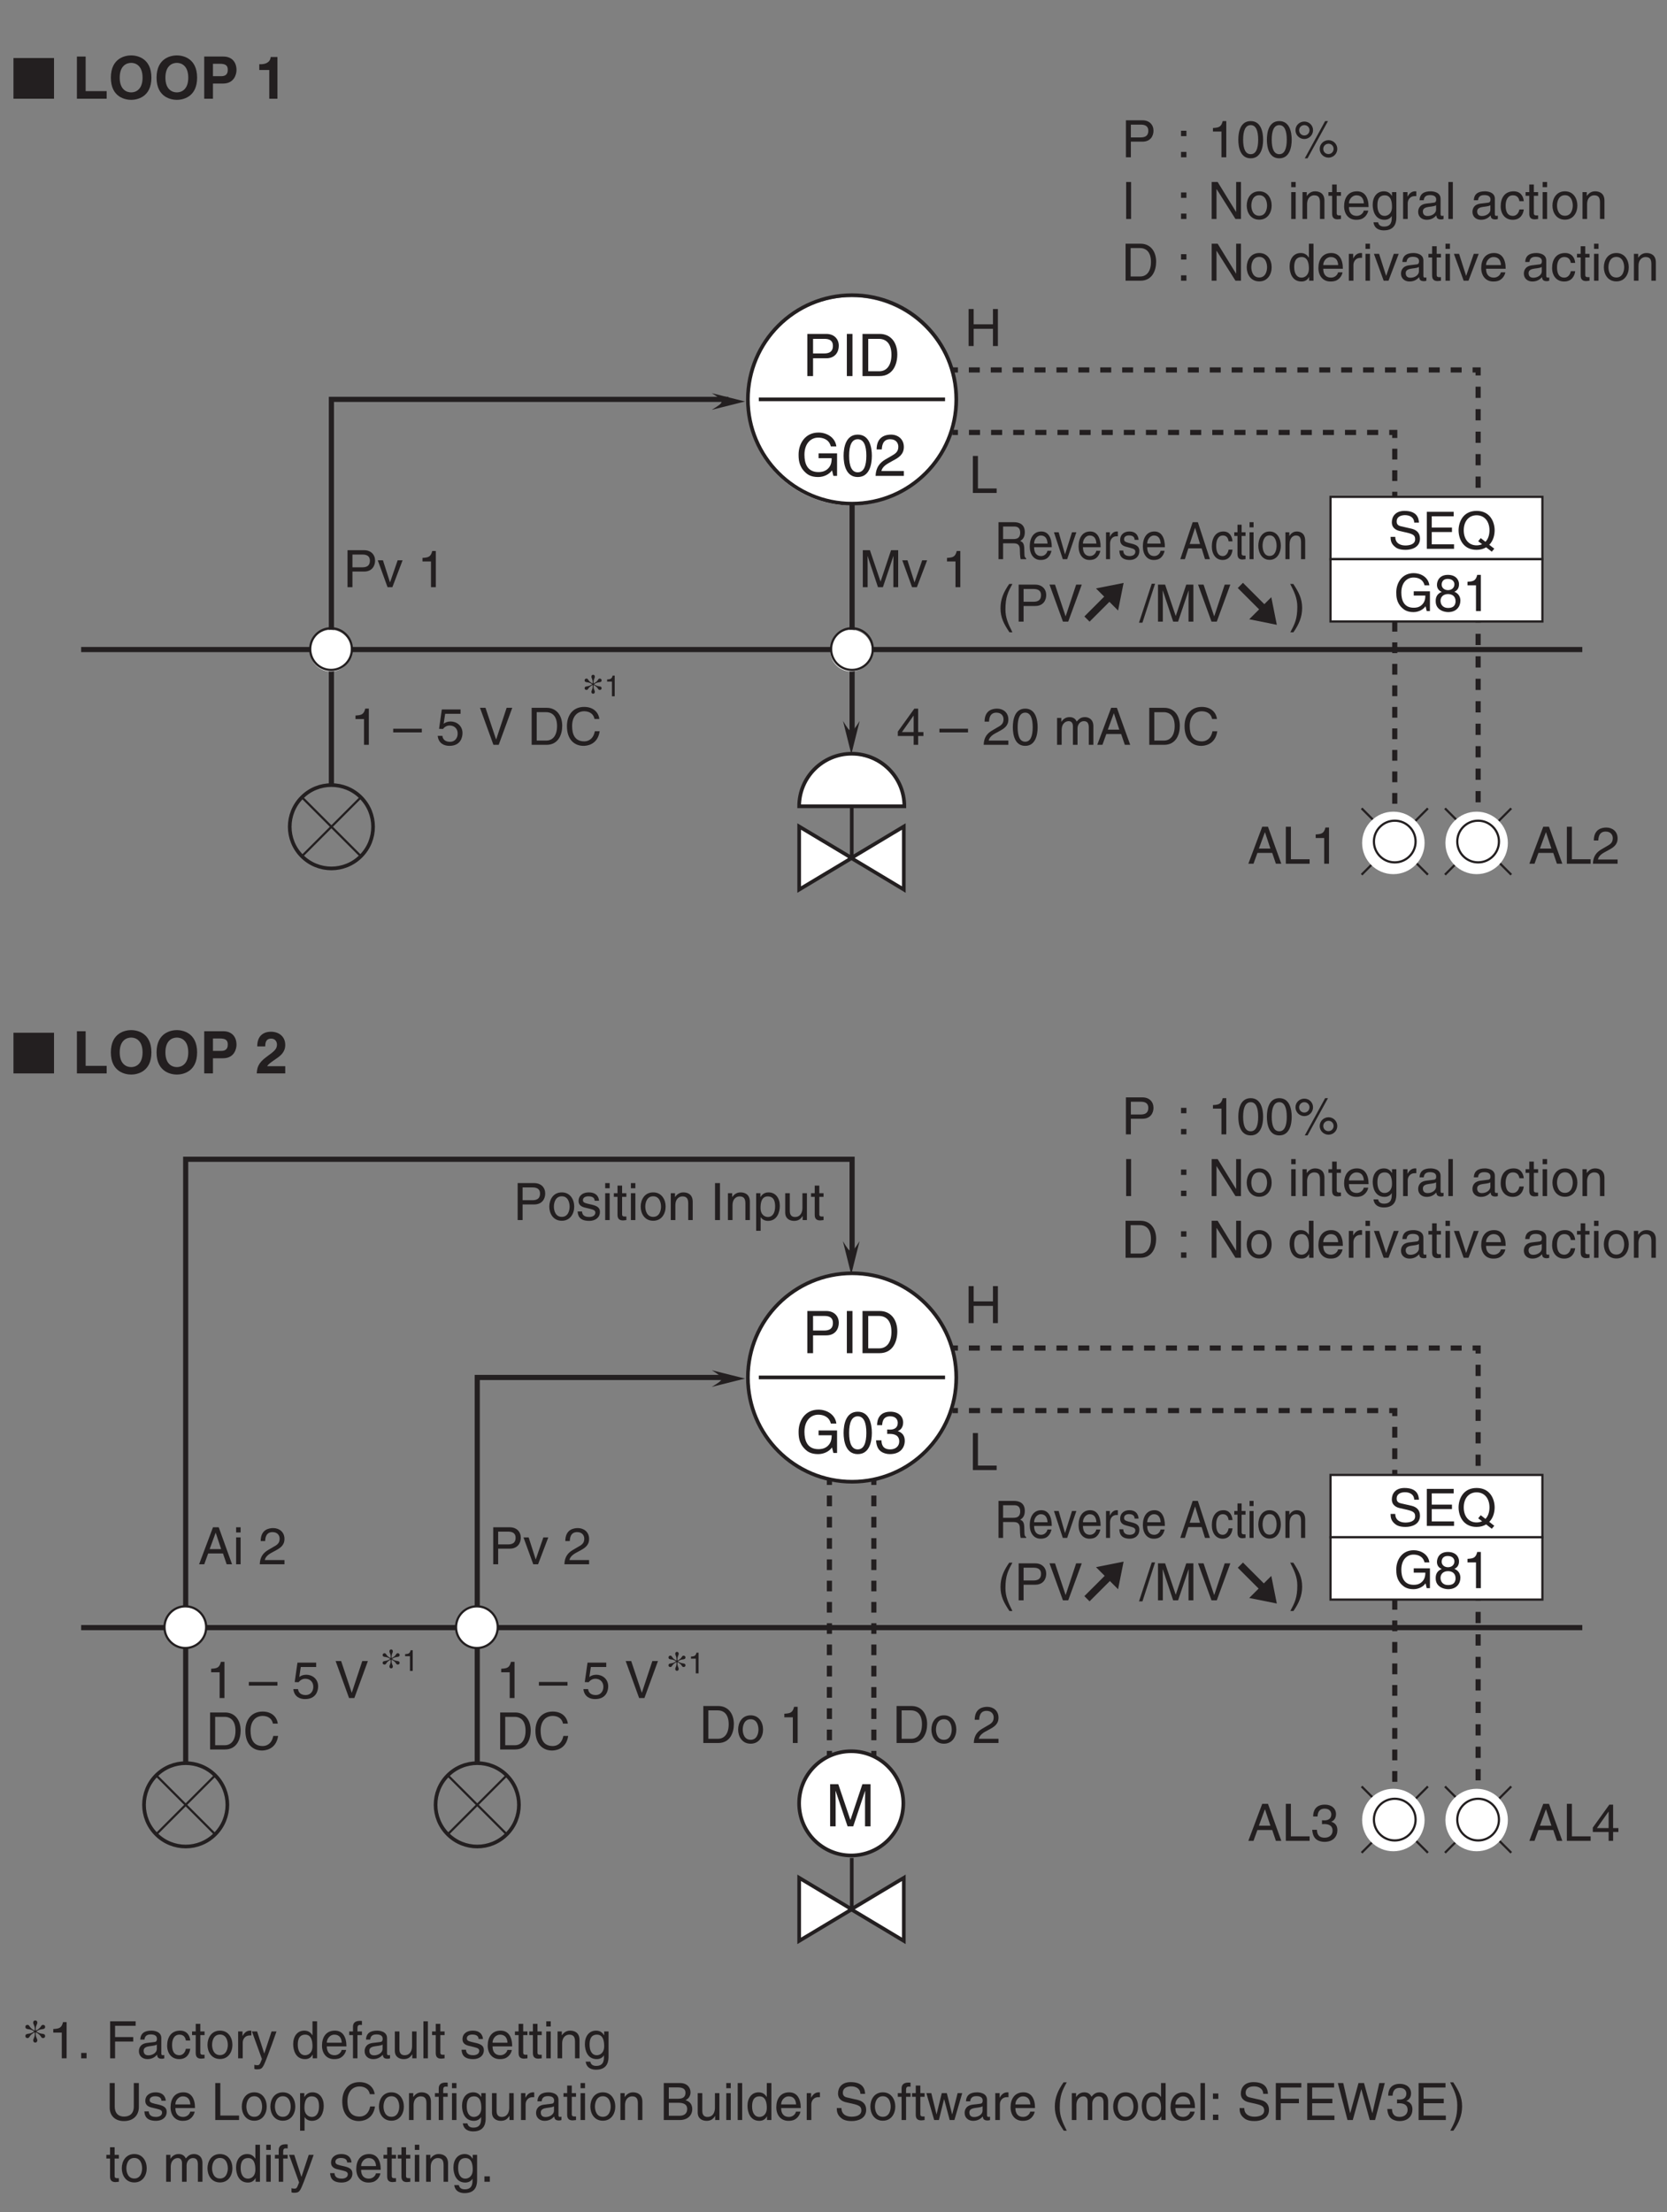 <?xml version="1.0" encoding="UTF-8"?>
<svg xmlns="http://www.w3.org/2000/svg" xmlns:xlink="http://www.w3.org/1999/xlink" width="226.77pt" height="300.8pt" viewBox="0 0 226.77 300.8" version="1.2">
<rect x="0" y="0" width="226.77" height="300.8" fill="#808080" stroke="none"/>
<defs>
<g>
<symbol overflow="visible" id="glyph0-0">
<path style="stroke:none;" d="M 0 0 L 4 0 L 4 -5.594 L 0 -5.594 Z M 2 -3.156 L 0.641 -5.188 L 3.359 -5.188 Z M 2.234 -2.797 L 3.594 -4.828 L 3.594 -0.766 Z M 0.641 -0.406 L 2 -2.438 L 3.359 -0.406 Z M 0.406 -4.828 L 1.75 -2.797 L 0.406 -0.766 Z M 0.406 -4.828 "/>
</symbol>
<symbol overflow="visible" id="glyph0-1">
<path style="stroke:none;" d="M 1.469 -5.062 L 3.031 -5.062 C 3.672 -5.062 4.172 -4.844 4.172 -4.109 C 4.172 -3.344 3.703 -3.078 3 -3.078 L 1.469 -3.078 Z M 1.469 -2.422 L 3.266 -2.422 C 4.516 -2.422 4.969 -3.328 4.969 -4.125 C 4.969 -5.047 4.328 -5.734 3.266 -5.734 L 0.688 -5.734 L 0.688 0 L 1.469 0 Z M 1.469 -2.422 "/>
</symbol>
<symbol overflow="visible" id="glyph0-2">
<path style="stroke:none;" d="M 1.5 -5.734 L 0.734 -5.734 L 0.734 0 L 1.5 0 Z M 1.5 -5.734 "/>
</symbol>
<symbol overflow="visible" id="glyph0-3">
<path style="stroke:none;" d="M 0.641 0 L 2.938 0 C 4.828 0 5.375 -1.656 5.375 -2.953 C 5.375 -4.594 4.469 -5.734 2.969 -5.734 L 0.641 -5.734 Z M 1.422 -5.062 L 2.859 -5.062 C 3.922 -5.062 4.578 -4.344 4.578 -2.891 C 4.578 -1.453 3.922 -0.656 2.922 -0.656 L 1.422 -0.656 Z M 1.422 -5.062 "/>
</symbol>
<symbol overflow="visible" id="glyph0-4">
<path style="stroke:none;" d="M 3.109 -2.406 L 4.891 -2.406 C 4.891 -1.781 4.766 -1.281 4.266 -0.875 C 3.844 -0.547 3.375 -0.516 3.094 -0.516 C 1.562 -0.516 1.188 -1.703 1.188 -2.875 C 1.188 -4.375 2.031 -5.203 3.062 -5.203 C 3.688 -5.203 4.531 -4.984 4.781 -4 L 5.531 -4 C 5.359 -5.281 4.172 -5.891 3.094 -5.891 C 1.234 -5.891 0.391 -4.312 0.391 -2.922 C 0.391 -2.312 0.406 -1.328 1.281 -0.5 C 1.578 -0.203 2.062 0.156 3.047 0.156 C 3.828 0.156 4.547 -0.203 4.938 -0.75 L 5.125 0 L 5.625 0 L 5.625 -3.062 L 3.109 -3.062 Z M 3.109 -2.406 "/>
</symbol>
<symbol overflow="visible" id="glyph0-5">
<path style="stroke:none;" d="M 3.391 -2.734 C 3.391 -1.328 3.031 -0.484 2.219 -0.484 C 1.406 -0.484 1.047 -1.328 1.047 -2.734 C 1.047 -4.141 1.406 -4.984 2.219 -4.984 C 3.031 -4.984 3.391 -4.141 3.391 -2.734 Z M 4.141 -2.734 C 4.141 -3.891 3.828 -5.609 2.219 -5.609 C 0.609 -5.609 0.297 -3.891 0.297 -2.734 C 0.297 -1.562 0.609 0.156 2.219 0.156 C 3.828 0.156 4.141 -1.562 4.141 -2.734 Z M 4.141 -2.734 "/>
</symbol>
<symbol overflow="visible" id="glyph0-6">
<path style="stroke:none;" d="M 1.047 -3.594 C 1.078 -4 1.125 -4.984 2.188 -4.984 C 3.016 -4.984 3.297 -4.422 3.297 -3.969 C 3.297 -3.234 2.859 -3 2.266 -2.656 L 1.531 -2.234 C 0.781 -1.781 0.25 -1.172 0.203 0 L 4.047 0 L 4.047 -0.656 L 1 -0.656 C 1.031 -0.875 1.203 -1.312 1.969 -1.734 L 2.547 -2.062 C 3.391 -2.5 4.047 -2.938 4.047 -3.938 C 4.047 -4.984 3.266 -5.609 2.297 -5.609 C 1.688 -5.609 0.344 -5.422 0.344 -3.594 Z M 1.047 -3.594 "/>
</symbol>
<symbol overflow="visible" id="glyph0-7">
<path style="stroke:none;" d=""/>
</symbol>
<symbol overflow="visible" id="glyph0-8">
<path style="stroke:none;" d="M 1.781 -2.594 C 1.891 -2.594 2 -2.594 2.109 -2.594 C 2.594 -2.594 3.422 -2.5 3.422 -1.562 C 3.422 -0.922 2.922 -0.484 2.203 -0.484 C 1.156 -0.484 1.016 -1.188 1 -1.719 L 0.266 -1.719 C 0.312 -1.062 0.484 -0.422 1.109 -0.094 C 1.375 0.047 1.734 0.156 2.141 0.156 C 3.578 0.156 4.172 -0.734 4.172 -1.656 C 4.172 -2.406 3.781 -2.781 3.234 -2.969 L 3.234 -2.984 C 3.531 -3.078 3.953 -3.422 3.953 -4.141 C 3.953 -4.984 3.312 -5.609 2.219 -5.609 C 0.75 -5.609 0.406 -4.594 0.406 -3.781 L 1.094 -3.781 C 1.125 -4.172 1.188 -4.984 2.188 -4.984 C 3.031 -4.984 3.219 -4.438 3.219 -4.094 C 3.219 -3.391 2.703 -3.172 2.156 -3.172 C 2.031 -3.172 1.906 -3.188 1.781 -3.188 Z M 1.781 -2.594 "/>
</symbol>
<symbol overflow="visible" id="glyph0-9">
<path style="stroke:none;" d="M 6.078 0 L 6.078 -5.734 L 4.969 -5.734 L 3.344 -0.891 L 3.328 -0.891 L 1.688 -5.734 L 0.578 -5.734 L 0.578 0 L 1.328 0 L 1.328 -3.391 C 1.328 -3.547 1.312 -4.281 1.312 -4.812 L 1.328 -4.812 L 2.953 0 L 3.719 0 L 5.328 -4.812 L 5.344 -4.812 C 5.344 -4.281 5.328 -3.547 5.328 -3.391 L 5.328 0 Z M 6.078 0 "/>
</symbol>
<symbol overflow="visible" id="glyph1-0">
<path style="stroke:none;" d="M 0 0 L 3.5 0 L 3.5 -4.906 L 0 -4.906 Z M 1.75 -2.766 L 0.562 -4.547 L 2.938 -4.547 Z M 1.953 -2.453 L 3.156 -4.234 L 3.156 -0.672 Z M 0.562 -0.344 L 1.75 -2.141 L 2.938 -0.344 Z M 0.344 -4.234 L 1.547 -2.453 L 0.344 -0.672 Z M 0.344 -4.234 "/>
</symbol>
<symbol overflow="visible" id="glyph1-1">
<path style="stroke:none;" d="M 2.516 -4.922 L 2.031 -4.922 C 1.828 -4.109 1.5 -4.031 0.703 -3.984 L 0.703 -3.5 L 1.859 -3.5 L 1.859 0 L 2.516 0 Z M 2.516 -4.922 "/>
</symbol>
<symbol overflow="visible" id="glyph1-2">
<path style="stroke:none;" d=""/>
</symbol>
<symbol overflow="visible" id="glyph1-3">
<path style="stroke:none;" d="M 3.891 -2.188 L 0 -2.188 L 0 -1.688 L 3.891 -1.688 Z M 3.891 -2.188 "/>
</symbol>
<symbol overflow="visible" id="glyph1-4">
<path style="stroke:none;" d="M 1.234 -4.219 L 3.328 -4.219 L 3.328 -4.812 L 0.781 -4.812 L 0.406 -2.172 L 0.938 -2.156 C 1.172 -2.453 1.484 -2.625 1.844 -2.625 C 2.453 -2.625 2.938 -2.234 2.938 -1.531 C 2.938 -0.906 2.547 -0.406 1.906 -0.406 C 1.344 -0.406 0.922 -0.656 0.859 -1.219 L 0.219 -1.219 C 0.344 -0.125 1.172 0.141 1.812 0.141 C 3.359 0.141 3.594 -1.047 3.594 -1.594 C 3.594 -2.609 2.781 -3.172 1.984 -3.172 C 1.547 -3.172 1.234 -3.031 1.031 -2.859 Z M 1.234 -4.219 "/>
</symbol>
<symbol overflow="visible" id="glyph1-5">
<path style="stroke:none;" d="M 2.344 -0.734 L 2.328 -0.734 L 0.891 -5.031 L 0.141 -5.031 L 1.969 0 L 2.688 0 L 4.531 -5.031 L 3.766 -5.031 Z M 2.344 -0.734 "/>
</symbol>
<symbol overflow="visible" id="glyph1-6">
<path style="stroke:none;" d="M 0.562 0 L 2.578 0 C 4.234 0 4.719 -1.453 4.719 -2.578 C 4.719 -4.031 3.906 -5.031 2.609 -5.031 L 0.562 -5.031 Z M 1.25 -4.438 L 2.516 -4.438 C 3.438 -4.438 4.016 -3.812 4.016 -2.547 C 4.016 -1.281 3.438 -0.578 2.562 -0.578 L 1.25 -0.578 Z M 1.25 -4.438 "/>
</symbol>
<symbol overflow="visible" id="glyph1-7">
<path style="stroke:none;" d="M 4.719 -3.516 C 4.625 -4.359 3.953 -5.156 2.656 -5.156 C 1.188 -5.156 0.312 -4.094 0.312 -2.547 C 0.312 -0.609 1.422 0.141 2.562 0.141 C 2.953 0.141 4.484 0.047 4.766 -1.844 L 4.109 -1.844 C 3.875 -0.672 3.109 -0.469 2.672 -0.469 C 1.422 -0.469 1.016 -1.375 1.016 -2.562 C 1.016 -3.891 1.75 -4.562 2.656 -4.562 C 3.141 -4.562 3.875 -4.391 4.062 -3.516 Z M 4.719 -3.516 "/>
</symbol>
<symbol overflow="visible" id="glyph1-8">
<path style="stroke:none;" d="M 1.281 -4.438 L 2.656 -4.438 C 3.219 -4.438 3.656 -4.234 3.656 -3.609 C 3.656 -2.922 3.234 -2.703 2.625 -2.703 L 1.281 -2.703 Z M 1.281 -2.125 L 2.859 -2.125 C 3.953 -2.125 4.359 -2.906 4.359 -3.609 C 4.359 -4.422 3.797 -5.031 2.859 -5.031 L 0.609 -5.031 L 0.609 0 L 1.281 0 Z M 1.281 -2.125 "/>
</symbol>
<symbol overflow="visible" id="glyph1-9">
<path style="stroke:none;" d="M 1.344 -0.734 L 0.609 -0.734 L 0.609 0 L 1.344 0 Z M 1.344 -3.609 L 0.609 -3.609 L 0.609 -2.875 L 1.344 -2.875 Z M 1.344 -3.609 "/>
</symbol>
<symbol overflow="visible" id="glyph1-10">
<path style="stroke:none;" d="M 2.969 -2.391 C 2.969 -1.156 2.656 -0.422 1.953 -0.422 C 1.234 -0.422 0.922 -1.156 0.922 -2.391 C 0.922 -3.625 1.234 -4.375 1.953 -4.375 C 2.656 -4.375 2.969 -3.625 2.969 -2.391 Z M 3.641 -2.391 C 3.641 -3.422 3.359 -4.922 1.953 -4.922 C 0.531 -4.922 0.266 -3.422 0.266 -2.391 C 0.266 -1.375 0.531 0.141 1.953 0.141 C 3.359 0.141 3.641 -1.375 3.641 -2.391 Z M 3.641 -2.391 "/>
</symbol>
<symbol overflow="visible" id="glyph1-11">
<path style="stroke:none;" d="M 0.266 -3.688 C 0.266 -3.016 0.812 -2.484 1.469 -2.484 C 2.125 -2.484 2.656 -3.031 2.656 -3.688 C 2.656 -4.344 2.125 -4.859 1.469 -4.859 C 0.812 -4.859 0.266 -4.344 0.266 -3.688 Z M 0.766 -3.688 C 0.766 -4.062 1.078 -4.375 1.469 -4.375 C 1.859 -4.375 2.172 -4.078 2.172 -3.688 C 2.172 -3.297 1.875 -2.969 1.469 -2.969 C 1.094 -2.969 0.766 -3.25 0.766 -3.688 Z M 3.562 -1.141 C 3.562 -0.469 4.109 0.047 4.766 0.047 C 5.422 0.047 5.953 -0.484 5.953 -1.141 C 5.953 -1.812 5.406 -2.328 4.766 -2.328 C 4.109 -2.328 3.562 -1.812 3.562 -1.141 Z M 4.047 -1.141 C 4.047 -1.531 4.359 -1.844 4.766 -1.844 C 5.141 -1.844 5.453 -1.547 5.453 -1.141 C 5.453 -0.766 5.156 -0.438 4.75 -0.438 C 4.375 -0.438 4.047 -0.719 4.047 -1.141 Z M 4.688 -4.922 L 4.297 -4.922 L 1.531 0.141 L 1.906 0.141 Z M 4.688 -4.922 "/>
</symbol>
<symbol overflow="visible" id="glyph1-12">
<path style="stroke:none;" d="M 1.312 -5.031 L 0.641 -5.031 L 0.641 0 L 1.312 0 Z M 1.312 -5.031 "/>
</symbol>
<symbol overflow="visible" id="glyph1-13">
<path style="stroke:none;" d="M 3.859 -0.969 L 3.844 -0.969 L 1.344 -5.031 L 0.531 -5.031 L 0.531 0 L 1.188 0 L 1.188 -4.062 L 1.203 -4.062 L 3.766 0 L 4.516 0 L 4.516 -5.031 L 3.859 -5.031 Z M 3.859 -0.969 "/>
</symbol>
<symbol overflow="visible" id="glyph1-14">
<path style="stroke:none;" d="M 0.25 -1.828 C 0.25 -0.891 0.781 0.094 1.953 0.094 C 3.109 0.094 3.641 -0.891 3.641 -1.828 C 3.641 -2.781 3.109 -3.766 1.953 -3.766 C 0.781 -3.766 0.25 -2.781 0.25 -1.828 Z M 0.875 -1.828 C 0.875 -2.328 1.062 -3.234 1.953 -3.234 C 2.828 -3.234 3.016 -2.328 3.016 -1.828 C 3.016 -1.344 2.828 -0.438 1.953 -0.438 C 1.062 -0.438 0.875 -1.344 0.875 -1.828 Z M 0.875 -1.828 "/>
</symbol>
<symbol overflow="visible" id="glyph1-15">
<path style="stroke:none;" d="M 1.078 -3.656 L 0.469 -3.656 L 0.469 0 L 1.078 0 Z M 1.078 -4.328 L 1.078 -5.031 L 0.469 -5.031 L 0.469 -4.328 Z M 1.078 -4.328 "/>
</symbol>
<symbol overflow="visible" id="glyph1-16">
<path style="stroke:none;" d="M 3.438 -2.484 C 3.438 -3.531 2.719 -3.766 2.156 -3.766 C 1.531 -3.766 1.188 -3.344 1.047 -3.141 L 1.031 -3.141 L 1.031 -3.656 L 0.453 -3.656 L 0.453 0 L 1.078 0 L 1.078 -2 C 1.078 -2.984 1.688 -3.219 2.031 -3.219 C 2.641 -3.219 2.828 -2.891 2.828 -2.25 L 2.828 0 L 3.438 0 Z M 3.438 -2.484 "/>
</symbol>
<symbol overflow="visible" id="glyph1-17">
<path style="stroke:none;" d="M 1.797 -3.156 L 1.797 -3.656 L 1.219 -3.656 L 1.219 -4.688 L 0.594 -4.688 L 0.594 -3.656 L 0.094 -3.656 L 0.094 -3.156 L 0.594 -3.156 L 0.594 -0.734 C 0.594 -0.297 0.734 0.047 1.344 0.047 C 1.406 0.047 1.578 0.016 1.797 0 L 1.797 -0.484 L 1.578 -0.484 C 1.453 -0.484 1.219 -0.484 1.219 -0.766 L 1.219 -3.156 Z M 1.797 -3.156 "/>
</symbol>
<symbol overflow="visible" id="glyph1-18">
<path style="stroke:none;" d="M 2.953 -1.141 C 2.922 -0.875 2.578 -0.422 2 -0.422 C 1.297 -0.422 0.938 -0.875 0.938 -1.625 L 3.609 -1.625 C 3.609 -2.922 3.094 -3.766 2.031 -3.766 C 0.828 -3.766 0.281 -2.859 0.281 -1.734 C 0.281 -0.672 0.891 0.109 1.922 0.109 C 2.5 0.109 2.75 -0.031 2.906 -0.141 C 3.375 -0.453 3.547 -0.969 3.562 -1.141 Z M 0.938 -2.125 C 0.938 -2.688 1.391 -3.219 1.953 -3.219 C 2.703 -3.219 2.938 -2.688 2.969 -2.125 Z M 0.938 -2.125 "/>
</symbol>
<symbol overflow="visible" id="glyph1-19">
<path style="stroke:none;" d="M 0.922 -1.844 C 0.922 -2.312 0.969 -3.219 1.922 -3.219 C 2.812 -3.219 2.906 -2.25 2.906 -1.656 C 2.906 -0.688 2.297 -0.422 1.906 -0.422 C 1.234 -0.422 0.922 -1.031 0.922 -1.844 Z M 3.5 -3.656 L 2.906 -3.656 L 2.906 -3.141 L 2.891 -3.141 C 2.75 -3.359 2.469 -3.766 1.812 -3.766 C 0.828 -3.766 0.281 -2.969 0.281 -1.938 C 0.281 -1.062 0.641 0.109 1.891 0.109 C 2.375 0.109 2.703 -0.125 2.859 -0.391 L 2.859 -0.406 L 2.875 -0.406 L 2.875 -0.266 C 2.875 0.172 2.891 1.031 1.828 1.031 C 1.688 1.031 1.125 1.031 1.016 0.453 L 0.391 0.453 C 0.516 1.422 1.359 1.547 1.797 1.547 C 3.484 1.547 3.5 0.219 3.5 -0.297 Z M 3.5 -3.656 "/>
</symbol>
<symbol overflow="visible" id="glyph1-20">
<path style="stroke:none;" d="M 1.156 -2.125 C 1.156 -2.656 1.516 -3.109 2.094 -3.109 L 2.328 -3.109 L 2.328 -3.75 C 2.281 -3.766 2.234 -3.766 2.156 -3.766 C 1.703 -3.766 1.375 -3.484 1.141 -3.047 L 1.125 -3.047 L 1.125 -3.656 L 0.531 -3.656 L 0.531 0 L 1.156 0 Z M 1.156 -2.125 "/>
</symbol>
<symbol overflow="visible" id="glyph1-21">
<path style="stroke:none;" d="M 1 -2.547 C 1.047 -2.828 1.141 -3.25 1.844 -3.25 C 2.422 -3.25 2.703 -3.047 2.703 -2.656 C 2.703 -2.297 2.531 -2.234 2.375 -2.219 L 1.359 -2.094 C 0.344 -1.969 0.25 -1.266 0.25 -0.953 C 0.25 -0.328 0.734 0.109 1.406 0.109 C 2.109 0.109 2.484 -0.234 2.719 -0.484 C 2.75 -0.203 2.828 0.062 3.375 0.062 C 3.516 0.062 3.609 0.031 3.703 0 L 3.703 -0.453 C 3.641 -0.438 3.562 -0.422 3.5 -0.422 C 3.375 -0.422 3.297 -0.484 3.297 -0.641 L 3.297 -2.75 C 3.297 -3.688 2.234 -3.766 1.953 -3.766 C 1.047 -3.766 0.469 -3.422 0.438 -2.547 Z M 2.688 -1.266 C 2.688 -0.781 2.125 -0.406 1.547 -0.406 C 1.094 -0.406 0.891 -0.641 0.891 -1.047 C 0.891 -1.5 1.375 -1.594 1.672 -1.641 C 2.438 -1.734 2.594 -1.797 2.688 -1.875 Z M 2.688 -1.266 "/>
</symbol>
<symbol overflow="visible" id="glyph1-22">
<path style="stroke:none;" d="M 1.078 -5.031 L 0.469 -5.031 L 0.469 0 L 1.078 0 Z M 1.078 -5.031 "/>
</symbol>
<symbol overflow="visible" id="glyph1-23">
<path style="stroke:none;" d="M 3.344 -2.422 C 3.297 -3.062 2.922 -3.766 1.969 -3.766 C 0.75 -3.766 0.203 -2.859 0.203 -1.734 C 0.203 -0.672 0.812 0.109 1.844 0.109 C 2.922 0.109 3.281 -0.719 3.344 -1.297 L 2.75 -1.297 C 2.641 -0.734 2.281 -0.422 1.875 -0.422 C 1.016 -0.422 0.875 -1.203 0.875 -1.828 C 0.875 -2.484 1.109 -3.219 1.875 -3.219 C 2.391 -3.219 2.672 -2.922 2.75 -2.422 Z M 3.344 -2.422 "/>
</symbol>
<symbol overflow="visible" id="glyph1-24">
<path style="stroke:none;" d="M 3.5 -5.031 L 2.875 -5.031 L 2.875 -3.188 L 2.859 -3.141 C 2.719 -3.359 2.438 -3.766 1.766 -3.766 C 0.797 -3.766 0.25 -2.969 0.25 -1.938 C 0.25 -1.062 0.609 0.109 1.859 0.109 C 2.219 0.109 2.625 0 2.891 -0.5 L 2.906 -0.5 L 2.906 0 L 3.5 0 Z M 0.875 -1.844 C 0.875 -2.312 0.938 -3.219 1.891 -3.219 C 2.766 -3.219 2.875 -2.25 2.875 -1.656 C 2.875 -0.688 2.266 -0.422 1.875 -0.422 C 1.203 -0.422 0.875 -1.031 0.875 -1.844 Z M 0.875 -1.844 "/>
</symbol>
<symbol overflow="visible" id="glyph1-25">
<path style="stroke:none;" d="M 1.734 -0.672 L 1.719 -0.672 L 0.766 -3.656 L 0.062 -3.656 L 1.391 0 L 2.047 0 L 3.438 -3.656 L 2.766 -3.656 Z M 1.734 -0.672 "/>
</symbol>
<symbol overflow="visible" id="glyph1-26">
<path style="stroke:none;" d="M 5.328 0 L 5.328 -5.031 L 4.359 -5.031 L 2.938 -0.781 L 2.922 -0.781 L 1.484 -5.031 L 0.516 -5.031 L 0.516 0 L 1.172 0 L 1.172 -2.969 C 1.172 -3.109 1.156 -3.75 1.156 -4.219 L 1.172 -4.219 L 2.578 0 L 3.25 0 L 4.672 -4.219 L 4.688 -4.219 C 4.688 -3.75 4.672 -3.109 4.672 -2.969 L 4.672 0 Z M 5.328 0 "/>
</symbol>
<symbol overflow="visible" id="glyph1-27">
<path style="stroke:none;" d="M 1.344 -0.734 L 0.609 -0.734 L 0.609 0 L 1.344 0 Z M 1.344 -0.734 "/>
</symbol>
<symbol overflow="visible" id="glyph1-28">
<path style="stroke:none;" d="M 1.281 -2.281 L 3.75 -2.281 L 3.75 -2.891 L 1.281 -2.891 L 1.281 -4.422 L 4.078 -4.422 L 4.078 -5.031 L 0.609 -5.031 L 0.609 0 L 1.281 0 Z M 1.281 -2.281 "/>
</symbol>
<symbol overflow="visible" id="glyph1-29">
<path style="stroke:none;" d="M 1.766 -0.672 L 1.75 -0.672 L 0.781 -3.656 L 0.078 -3.656 L 1.438 0.094 C 1.141 0.859 1.109 0.938 0.781 0.938 C 0.609 0.938 0.484 0.906 0.406 0.875 L 0.406 1.438 C 0.516 1.469 0.578 1.5 0.672 1.5 C 1.469 1.5 1.531 1.406 2.109 -0.062 C 2.578 -1.266 3 -2.469 3.422 -3.656 L 2.75 -3.656 Z M 1.766 -0.672 "/>
</symbol>
<symbol overflow="visible" id="glyph1-30">
<path style="stroke:none;" d="M 1.828 -3.156 L 1.828 -3.656 L 1.219 -3.656 L 1.219 -4.109 C 1.219 -4.406 1.312 -4.547 1.578 -4.547 C 1.656 -4.547 1.75 -4.531 1.828 -4.531 L 1.828 -5.078 C 1.734 -5.094 1.641 -5.094 1.547 -5.094 C 0.953 -5.094 0.609 -4.844 0.609 -4.297 L 0.609 -3.656 L 0.094 -3.656 L 0.094 -3.156 L 0.609 -3.156 L 0.609 0 L 1.219 0 L 1.219 -3.156 Z M 1.828 -3.156 "/>
</symbol>
<symbol overflow="visible" id="glyph1-31">
<path style="stroke:none;" d="M 3.422 0 L 3.422 -3.656 L 2.812 -3.656 L 2.812 -1.641 C 2.812 -1.109 2.578 -0.422 1.797 -0.422 C 1.406 -0.422 1.094 -0.625 1.094 -1.234 L 1.094 -3.656 L 0.469 -3.656 L 0.469 -1.031 C 0.469 -0.156 1.125 0.109 1.672 0.109 C 2.25 0.109 2.562 -0.125 2.828 -0.547 L 2.844 -0.531 L 2.844 0 Z M 3.422 0 "/>
</symbol>
<symbol overflow="visible" id="glyph1-32">
<path style="stroke:none;" d="M 3.125 -2.625 C 3.125 -2.797 3.031 -3.766 1.734 -3.766 C 1.016 -3.766 0.344 -3.406 0.344 -2.594 C 0.344 -2.094 0.672 -1.828 1.188 -1.703 L 1.906 -1.531 C 2.422 -1.406 2.625 -1.297 2.625 -1.016 C 2.625 -0.609 2.234 -0.422 1.797 -0.422 C 0.922 -0.422 0.844 -0.891 0.812 -1.172 L 0.219 -1.172 C 0.25 -0.734 0.344 0.109 1.797 0.109 C 2.625 0.109 3.25 -0.344 3.25 -1.109 C 3.25 -1.609 2.984 -1.891 2.219 -2.078 L 1.609 -2.219 C 1.125 -2.344 0.938 -2.422 0.938 -2.719 C 0.938 -3.172 1.484 -3.234 1.672 -3.234 C 2.438 -3.234 2.531 -2.844 2.531 -2.625 Z M 3.125 -2.625 "/>
</symbol>
<symbol overflow="visible" id="glyph1-33">
<path style="stroke:none;" d="M 3.828 -5.031 L 3.828 -1.844 C 3.828 -0.75 3.125 -0.469 2.5 -0.469 C 1.891 -0.469 1.234 -0.766 1.234 -1.859 L 1.234 -5.031 L 0.547 -5.031 L 0.547 -1.672 C 0.547 -0.734 1.141 0.141 2.484 0.141 C 3.859 0.141 4.516 -0.734 4.516 -1.766 L 4.516 -5.031 Z M 3.828 -5.031 "/>
</symbol>
<symbol overflow="visible" id="glyph1-34">
<path style="stroke:none;" d="M 1.219 -5.031 L 0.531 -5.031 L 0.531 0 L 3.766 0 L 3.766 -0.609 L 1.219 -0.609 Z M 1.219 -5.031 "/>
</symbol>
<symbol overflow="visible" id="glyph1-35">
<path style="stroke:none;" d="M 1 -1.656 C 1 -2.25 1.094 -3.219 1.984 -3.219 C 2.938 -3.219 2.984 -2.312 2.984 -1.844 C 2.984 -1.031 2.672 -0.422 2 -0.422 C 1.609 -0.422 1 -0.688 1 -1.656 Z M 0.406 1.453 L 1.016 1.453 L 1.016 -0.391 L 1.031 -0.391 C 1.203 -0.125 1.516 0.109 2.016 0.109 C 3.25 0.109 3.625 -1.062 3.625 -1.938 C 3.625 -2.969 3.062 -3.766 2.094 -3.766 C 1.422 -3.766 1.141 -3.359 1 -3.141 L 0.984 -3.141 L 0.984 -3.656 L 0.406 -3.656 Z M 0.406 1.453 "/>
</symbol>
<symbol overflow="visible" id="glyph1-36">
<path style="stroke:none;" d="M 1.203 -4.438 L 2.422 -4.438 C 3.188 -4.438 3.469 -4.172 3.469 -3.703 C 3.469 -3.094 3.078 -2.891 2.422 -2.891 L 1.203 -2.891 Z M 0.516 0 L 2.688 0 C 3.797 0 4.391 -0.672 4.391 -1.484 C 4.391 -2.344 3.812 -2.578 3.484 -2.703 C 4.031 -2.969 4.156 -3.438 4.156 -3.766 C 4.156 -4.438 3.672 -5.031 2.734 -5.031 L 0.516 -5.031 Z M 1.203 -2.344 L 2.531 -2.344 C 3.094 -2.344 3.703 -2.203 3.703 -1.5 C 3.703 -0.938 3.359 -0.578 2.641 -0.578 L 1.203 -0.578 Z M 1.203 -2.344 "/>
</symbol>
<symbol overflow="visible" id="glyph1-37">
<path style="stroke:none;" d="M 4.203 -3.562 C 4.172 -4.109 4 -5.156 2.234 -5.156 C 1.016 -5.156 0.516 -4.391 0.516 -3.609 C 0.516 -2.734 1.25 -2.5 1.578 -2.422 L 2.609 -2.188 C 3.438 -1.984 3.688 -1.812 3.688 -1.297 C 3.688 -0.578 2.859 -0.453 2.359 -0.453 C 1.719 -0.453 0.984 -0.719 0.984 -1.625 L 0.344 -1.625 C 0.344 -1.156 0.422 -0.734 0.859 -0.344 C 1.078 -0.141 1.438 0.141 2.375 0.141 C 3.234 0.141 4.344 -0.203 4.344 -1.391 C 4.344 -2.188 3.844 -2.578 3.203 -2.734 L 1.766 -3.062 C 1.469 -3.125 1.172 -3.266 1.172 -3.703 C 1.172 -4.453 1.891 -4.578 2.312 -4.578 C 2.891 -4.578 3.531 -4.328 3.562 -3.562 Z M 4.203 -3.562 "/>
</symbol>
<symbol overflow="visible" id="glyph1-38">
<path style="stroke:none;" d="M 2.5 -2.828 L 2.516 -2.828 L 3.266 0 L 3.906 0 L 4.969 -3.656 L 4.344 -3.656 L 3.609 -0.781 L 3.594 -0.781 L 2.875 -3.656 L 2.188 -3.656 L 1.484 -0.781 L 1.469 -0.781 L 0.766 -3.656 L 0.094 -3.656 L 1.156 0 L 1.797 0 Z M 2.5 -2.828 "/>
</symbol>
<symbol overflow="visible" id="glyph1-39">
<path style="stroke:none;" d="M 1.656 -5.125 C 0.906 -4.047 0.469 -3.062 0.469 -1.828 C 0.469 -0.516 0.953 0.359 1.688 1.453 L 2.094 1.453 C 1.531 0.344 1.141 -0.5 1.141 -1.656 C 1.141 -3.344 1.484 -4.016 2.094 -5.125 Z M 1.656 -5.125 "/>
</symbol>
<symbol overflow="visible" id="glyph1-40">
<path style="stroke:none;" d="M 0.453 0 L 1.078 0 L 1.078 -2 C 1.078 -2.984 1.688 -3.219 2.031 -3.219 C 2.484 -3.219 2.609 -2.844 2.609 -2.531 L 2.609 0 L 3.234 0 L 3.234 -2.234 C 3.234 -2.719 3.562 -3.219 4.094 -3.219 C 4.609 -3.219 4.766 -2.875 4.766 -2.359 L 4.766 0 L 5.391 0 L 5.391 -2.531 C 5.391 -3.562 4.641 -3.766 4.25 -3.766 C 3.688 -3.766 3.438 -3.516 3.125 -3.172 C 3.031 -3.359 2.812 -3.766 2.156 -3.766 C 1.5 -3.766 1.188 -3.344 1.047 -3.141 L 1.031 -3.141 L 1.031 -3.656 L 0.453 -3.656 Z M 0.453 0 "/>
</symbol>
<symbol overflow="visible" id="glyph1-41">
<path style="stroke:none;" d="M 4.312 -0.609 L 1.281 -0.609 L 1.281 -2.281 L 4.031 -2.281 L 4.031 -2.891 L 1.281 -2.891 L 1.281 -4.422 L 4.266 -4.422 L 4.266 -5.031 L 0.609 -5.031 L 0.609 0 L 4.312 0 Z M 4.312 -0.609 "/>
</symbol>
<symbol overflow="visible" id="glyph1-42">
<path style="stroke:none;" d="M 3.297 -4.172 L 3.312 -4.172 L 4.453 0 L 5.172 0 L 6.5 -5.031 L 5.75 -5.031 L 4.812 -0.938 L 4.797 -0.938 L 3.672 -5.031 L 2.922 -5.031 L 1.797 -0.938 L 1.781 -0.938 L 0.844 -5.031 L 0.109 -5.031 L 1.422 0 L 2.141 0 Z M 3.297 -4.172 "/>
</symbol>
<symbol overflow="visible" id="glyph1-43">
<path style="stroke:none;" d="M 1.562 -2.266 C 1.656 -2.266 1.75 -2.281 1.844 -2.281 C 2.266 -2.281 3 -2.203 3 -1.375 C 3 -0.812 2.562 -0.422 1.922 -0.422 C 1.016 -0.422 0.891 -1.047 0.875 -1.5 L 0.234 -1.5 C 0.281 -0.938 0.422 -0.375 0.969 -0.078 C 1.219 0.047 1.516 0.141 1.891 0.141 C 3.141 0.141 3.656 -0.641 3.656 -1.453 C 3.656 -2.109 3.312 -2.438 2.828 -2.594 L 2.828 -2.609 C 3.094 -2.688 3.469 -3 3.469 -3.625 C 3.469 -4.375 2.891 -4.922 1.953 -4.922 C 0.656 -4.922 0.359 -4.031 0.359 -3.312 L 0.953 -3.312 C 0.984 -3.656 1.047 -4.375 1.922 -4.375 C 2.656 -4.375 2.828 -3.891 2.828 -3.594 C 2.828 -2.969 2.359 -2.781 1.891 -2.781 C 1.781 -2.781 1.672 -2.797 1.562 -2.797 Z M 1.562 -2.266 "/>
</symbol>
<symbol overflow="visible" id="glyph1-44">
<path style="stroke:none;" d="M 0.672 1.453 C 1.422 0.375 1.859 -0.625 1.859 -1.859 C 1.859 -3.156 1.375 -4.031 0.656 -5.125 L 0.234 -5.125 C 0.797 -4.031 1.203 -3.172 1.203 -2.016 C 1.203 -0.344 0.844 0.328 0.25 1.453 Z M 0.672 1.453 "/>
</symbol>
<symbol overflow="visible" id="glyph1-45">
<path style="stroke:none;" d="M 3.844 -2.953 L 1.219 -2.953 L 1.219 -5.031 L 0.531 -5.031 L 0.531 0 L 1.219 0 L 1.219 -2.344 L 3.844 -2.344 L 3.844 0 L 4.516 0 L 4.516 -5.031 L 3.844 -5.031 Z M 3.844 -2.953 "/>
</symbol>
<symbol overflow="visible" id="glyph1-46">
<path style="stroke:none;" d="M 3.344 -1.469 L 3.844 0 L 4.578 0 L 2.766 -5.031 L 1.984 -5.031 L 0.094 0 L 0.797 0 L 1.328 -1.469 Z M 1.531 -2.062 L 2.344 -4.281 L 2.359 -4.281 L 3.094 -2.062 Z M 1.531 -2.062 "/>
</symbol>
<symbol overflow="visible" id="glyph1-47">
<path style="stroke:none;" d="M 0.922 -3.156 C 0.938 -3.5 0.984 -4.375 1.922 -4.375 C 2.641 -4.375 2.891 -3.875 2.891 -3.484 C 2.891 -2.828 2.516 -2.625 1.984 -2.328 L 1.344 -1.953 C 0.672 -1.562 0.219 -1.016 0.188 0 L 3.547 0 L 3.547 -0.578 L 0.875 -0.578 C 0.906 -0.766 1.047 -1.156 1.719 -1.531 L 2.234 -1.812 C 2.969 -2.203 3.547 -2.562 3.547 -3.453 C 3.547 -4.375 2.859 -4.922 2.016 -4.922 C 1.484 -4.922 0.312 -4.766 0.312 -3.156 Z M 0.922 -3.156 "/>
</symbol>
<symbol overflow="visible" id="glyph1-48">
<path style="stroke:none;" d="M 2.938 -1.031 L 3.469 -0.625 C 3.25 -0.531 3 -0.469 2.719 -0.469 C 1.625 -0.469 0.969 -1.328 0.969 -2.516 C 0.969 -3.703 1.625 -4.562 2.719 -4.562 C 3.812 -4.562 4.469 -3.703 4.469 -2.516 C 4.469 -1.875 4.281 -1.312 3.922 -0.953 L 3.281 -1.453 Z M 5.125 -0.016 L 4.438 -0.547 C 4.984 -1.078 5.172 -1.875 5.172 -2.516 C 5.172 -3.594 4.594 -5.156 2.719 -5.156 C 0.844 -5.156 0.266 -3.594 0.266 -2.516 C 0.266 -1.422 0.844 0.141 2.719 0.141 C 3.25 0.141 3.688 0 4.016 -0.203 L 4.781 0.391 Z M 5.125 -0.016 "/>
</symbol>
<symbol overflow="visible" id="glyph1-49">
<path style="stroke:none;" d="M 2.719 -2.109 L 4.297 -2.109 C 4.297 -1.562 4.172 -1.125 3.734 -0.766 C 3.359 -0.469 2.969 -0.453 2.703 -0.453 C 1.375 -0.453 1.031 -1.5 1.031 -2.516 C 1.031 -3.844 1.781 -4.562 2.688 -4.562 C 3.234 -4.562 3.969 -4.375 4.188 -3.5 L 4.844 -3.5 C 4.703 -4.625 3.656 -5.156 2.719 -5.156 C 1.078 -5.156 0.344 -3.781 0.344 -2.562 C 0.344 -2.016 0.359 -1.156 1.125 -0.438 C 1.391 -0.188 1.812 0.141 2.672 0.141 C 3.359 0.141 3.984 -0.172 4.328 -0.656 L 4.484 0 L 4.922 0 L 4.922 -2.688 L 2.719 -2.688 Z M 2.719 -2.109 "/>
</symbol>
<symbol overflow="visible" id="glyph1-50">
<path style="stroke:none;" d="M 3.438 -3.656 C 3.438 -4.234 3.016 -4.922 1.922 -4.922 C 0.75 -4.922 0.438 -4.078 0.438 -3.562 C 0.438 -3.109 0.672 -2.766 1.094 -2.609 C 0.578 -2.406 0.266 -2.016 0.266 -1.406 C 0.266 -1.172 0.266 -0.641 0.766 -0.25 C 1.156 0.062 1.688 0.141 1.953 0.141 C 3.109 0.141 3.625 -0.625 3.625 -1.422 C 3.625 -1.797 3.484 -2.344 2.812 -2.625 C 3.031 -2.734 3.438 -2.953 3.438 -3.656 Z M 1.938 -2.312 C 2.5 -2.312 2.969 -2.016 2.969 -1.344 C 2.969 -0.578 2.422 -0.422 1.969 -0.422 C 1.125 -0.422 0.922 -1.016 0.922 -1.406 C 0.922 -1.859 1.25 -2.312 1.938 -2.312 Z M 1.938 -2.844 C 1.484 -2.844 1.078 -3.125 1.078 -3.594 C 1.078 -3.906 1.234 -4.375 1.891 -4.375 C 2.609 -4.375 2.812 -3.938 2.812 -3.641 C 2.812 -3.188 2.469 -2.844 1.938 -2.844 Z M 1.938 -2.844 "/>
</symbol>
<symbol overflow="visible" id="glyph1-51">
<path style="stroke:none;" d="M 3.656 -1.203 L 3.656 -1.734 L 2.938 -1.734 L 2.938 -4.922 L 2.422 -4.922 L 0.172 -1.797 L 0.172 -1.203 L 2.328 -1.203 L 2.328 0 L 2.938 0 L 2.938 -1.203 Z M 2.312 -3.969 L 2.328 -3.969 L 2.328 -1.734 L 0.734 -1.734 Z M 2.312 -3.969 "/>
</symbol>
<symbol overflow="visible" id="glyph1-52">
<path style="stroke:none;" d="M 2.062 -5.156 L 1.609 -5.156 L -0.125 0.141 L 0.344 0.141 Z M 2.062 -5.156 "/>
</symbol>
<symbol overflow="visible" id="glyph2-0">
<path style="stroke:none;" d="M 0 0 L 3.5 0 L 3.5 -4.906 L 0 -4.906 Z M 1.75 -2.766 L 0.562 -4.547 L 2.938 -4.547 Z M 1.953 -2.453 L 3.156 -4.234 L 3.156 -0.672 Z M 0.562 -0.344 L 1.75 -2.141 L 2.938 -0.344 Z M 0.344 -4.234 L 1.547 -2.453 L 0.344 -0.672 Z M 0.344 -4.234 "/>
</symbol>
<symbol overflow="visible" id="glyph2-1">
<path style="stroke:none;" d="M 1.344 -3.5 C 0.891 -3.234 0.406 -3.453 0.406 -3.016 C 0.406 -2.891 0.5 -2.75 0.688 -2.75 C 1 -2.75 0.891 -3.047 1.422 -3.391 L 1.625 -3.516 L 1.688 -3.5 L 1.688 -3.297 C 1.688 -2.828 1.469 -2.688 1.469 -2.438 C 1.469 -2.281 1.578 -2.141 1.75 -2.141 C 1.922 -2.141 2.031 -2.281 2.031 -2.438 C 2.031 -2.688 1.812 -2.828 1.812 -3.297 L 1.812 -3.5 L 1.875 -3.516 L 2.078 -3.391 C 2.609 -3.047 2.5 -2.75 2.812 -2.75 C 3 -2.75 3.094 -2.891 3.094 -3.016 C 3.094 -3.453 2.609 -3.234 2.156 -3.5 L 1.938 -3.609 L 1.938 -3.688 L 2.156 -3.812 C 2.609 -4.062 3.094 -3.844 3.094 -4.297 C 3.094 -4.422 3 -4.547 2.812 -4.547 C 2.5 -4.547 2.609 -4.25 2.078 -3.906 L 1.875 -3.797 L 1.812 -3.812 L 1.812 -4 C 1.812 -4.469 2.031 -4.609 2.031 -4.859 C 2.031 -5.031 1.922 -5.156 1.75 -5.156 C 1.578 -5.156 1.469 -5.031 1.469 -4.859 C 1.469 -4.609 1.688 -4.469 1.688 -4 L 1.688 -3.812 L 1.625 -3.797 L 1.422 -3.906 C 0.891 -4.25 1 -4.547 0.688 -4.547 C 0.5 -4.547 0.406 -4.422 0.406 -4.297 C 0.406 -3.844 0.891 -4.062 1.344 -3.812 L 1.562 -3.688 L 1.562 -3.609 Z M 1.344 -3.5 "/>
</symbol>
<symbol overflow="visible" id="glyph3-0">
<path style="stroke:none;" d="M 0 0 L 4 0 L 4 -5.594 L 0 -5.594 Z M 2 -3.156 L 0.641 -5.188 L 3.359 -5.188 Z M 2.234 -2.797 L 3.594 -4.828 L 3.594 -0.766 Z M 0.641 -0.406 L 2 -2.438 L 3.359 -0.406 Z M 0.406 -4.828 L 1.75 -2.797 L 0.406 -0.766 Z M 0.406 -4.828 "/>
</symbol>
<symbol overflow="visible" id="glyph3-1">
<path style="stroke:none;" d="M 5.797 0 L 5.797 -5.531 L 0.281 -5.531 L 0.281 0 Z M 5.797 0 "/>
</symbol>
<symbol overflow="visible" id="glyph4-0">
<path style="stroke:none;" d="M 0 0 L 4 0 L 4 -5.594 L 0 -5.594 Z M 2 -3.156 L 0.641 -5.188 L 3.359 -5.188 Z M 2.234 -2.797 L 3.594 -4.828 L 3.594 -0.766 Z M 0.641 -0.406 L 2 -2.438 L 3.359 -0.406 Z M 0.406 -4.828 L 1.75 -2.797 L 0.406 -0.766 Z M 0.406 -4.828 "/>
</symbol>
<symbol overflow="visible" id="glyph4-1">
<path style="stroke:none;" d="M 1.797 -5.734 L 0.609 -5.734 L 0.609 0 L 4.656 0 L 4.656 -1.031 L 1.797 -1.031 Z M 1.797 -5.734 "/>
</symbol>
<symbol overflow="visible" id="glyph4-2">
<path style="stroke:none;" d="M 0.344 -2.859 C 0.344 -0.172 2.344 0.156 3.109 0.156 C 3.859 0.156 5.859 -0.172 5.859 -2.859 C 5.859 -5.562 3.859 -5.891 3.109 -5.891 C 2.344 -5.891 0.344 -5.562 0.344 -2.859 Z M 1.547 -2.859 C 1.547 -4.469 2.453 -4.875 3.109 -4.875 C 3.75 -4.875 4.656 -4.469 4.656 -2.859 C 4.656 -1.266 3.75 -0.859 3.109 -0.859 C 2.453 -0.859 1.547 -1.266 1.547 -2.859 Z M 1.547 -2.859 "/>
</symbol>
<symbol overflow="visible" id="glyph4-3">
<path style="stroke:none;" d="M 1.797 -2.062 L 3.172 -2.062 C 4.719 -2.062 5 -3.375 5 -3.891 C 5 -5.016 4.328 -5.734 3.219 -5.734 L 0.609 -5.734 L 0.609 0 L 1.797 0 Z M 1.797 -3.062 L 1.797 -4.75 L 2.75 -4.75 C 3.5 -4.75 3.812 -4.516 3.812 -3.953 C 3.812 -3.703 3.812 -3.062 2.922 -3.062 Z M 1.797 -3.062 "/>
</symbol>
<symbol overflow="visible" id="glyph4-4">
<path style="stroke:none;" d=""/>
</symbol>
<symbol overflow="visible" id="glyph4-5">
<path style="stroke:none;" d="M 0.547 -3.906 L 1.906 -3.906 L 1.906 0 L 3.016 0 L 3.016 -5.672 L 2.094 -5.672 C 2.078 -5.25 1.781 -4.688 0.703 -4.688 L 0.547 -4.688 Z M 0.547 -3.906 "/>
</symbol>
<symbol overflow="visible" id="glyph4-6">
<path style="stroke:none;" d="M 1.359 -3.672 C 1.359 -4.078 1.391 -4.734 2.172 -4.734 C 2.719 -4.734 2.953 -4.297 2.953 -3.922 C 2.953 -3.281 2.547 -3 1.531 -2.25 C 0.297 -1.359 0.25 -0.656 0.203 0 L 4.078 0 L 4.078 -0.984 L 1.625 -0.984 C 1.75 -1.25 2.141 -1.516 2.891 -2.031 C 3.438 -2.406 4.078 -2.906 4.078 -3.875 C 4.078 -5.031 3.203 -5.672 2.125 -5.672 C 1.625 -5.672 0.266 -5.516 0.266 -3.672 Z M 1.359 -3.672 "/>
</symbol>
<symbol overflow="visible" id="glyph5-0">
<path style="stroke:none;" d="M 0 0 L 3.141 0 L 3.141 -4.906 L 0 -4.906 Z M 1.578 -2.766 L 0.5 -4.547 L 2.641 -4.547 Z M 1.766 -2.453 L 2.828 -4.234 L 2.828 -0.672 Z M 0.5 -0.344 L 1.578 -2.141 L 2.641 -0.344 Z M 0.312 -4.234 L 1.391 -2.453 L 0.312 -0.672 Z M 0.312 -4.234 "/>
</symbol>
<symbol overflow="visible" id="glyph5-1">
<path style="stroke:none;" d="M 1.172 -2.156 L 2.641 -2.156 C 3.375 -2.156 3.453 -1.672 3.453 -1.266 C 3.453 -1.078 3.469 -0.312 3.562 0 L 4.312 0 L 4.312 -0.109 C 4.125 -0.234 4.094 -0.344 4.078 -0.609 L 4.047 -1.531 C 4.016 -2.219 3.766 -2.359 3.5 -2.469 C 3.797 -2.656 4.125 -2.938 4.125 -3.672 C 4.125 -4.734 3.391 -5.031 2.641 -5.031 L 0.547 -5.031 L 0.547 0 L 1.172 0 Z M 1.172 -4.438 L 2.688 -4.438 C 2.984 -4.438 3.5 -4.375 3.5 -3.609 C 3.5 -2.859 3.031 -2.734 2.578 -2.734 L 1.172 -2.734 Z M 1.172 -4.438 "/>
</symbol>
<symbol overflow="visible" id="glyph5-2">
<path style="stroke:none;" d="M 2.656 -1.141 C 2.625 -0.875 2.328 -0.422 1.797 -0.422 C 1.172 -0.422 0.844 -0.875 0.844 -1.625 L 3.25 -1.625 C 3.25 -2.922 2.781 -3.766 1.828 -3.766 C 0.75 -3.766 0.25 -2.859 0.25 -1.734 C 0.25 -0.672 0.797 0.109 1.719 0.109 C 2.25 0.109 2.469 -0.031 2.625 -0.141 C 3.031 -0.453 3.188 -0.969 3.203 -1.141 Z M 0.844 -2.125 C 0.844 -2.688 1.25 -3.219 1.75 -3.219 C 2.438 -3.219 2.641 -2.688 2.672 -2.125 Z M 0.844 -2.125 "/>
</symbol>
<symbol overflow="visible" id="glyph5-3">
<path style="stroke:none;" d="M 1.562 -0.672 L 1.547 -0.672 L 0.688 -3.656 L 0.047 -3.656 L 1.25 0 L 1.844 0 L 3.094 -3.656 L 2.5 -3.656 Z M 1.562 -0.672 "/>
</symbol>
<symbol overflow="visible" id="glyph5-4">
<path style="stroke:none;" d="M 1.031 -2.125 C 1.031 -2.656 1.359 -3.109 1.875 -3.109 L 2.094 -3.109 L 2.094 -3.75 C 2.047 -3.766 2.016 -3.766 1.953 -3.766 C 1.531 -3.766 1.234 -3.484 1.016 -3.047 L 1 -3.047 L 1 -3.656 L 0.484 -3.656 L 0.484 0 L 1.031 0 Z M 1.031 -2.125 "/>
</symbol>
<symbol overflow="visible" id="glyph5-5">
<path style="stroke:none;" d="M 2.812 -2.625 C 2.812 -2.797 2.734 -3.766 1.562 -3.766 C 0.906 -3.766 0.312 -3.406 0.312 -2.594 C 0.312 -2.094 0.609 -1.828 1.078 -1.703 L 1.719 -1.531 C 2.188 -1.406 2.375 -1.297 2.375 -1.016 C 2.375 -0.609 2.016 -0.422 1.609 -0.422 C 0.828 -0.422 0.75 -0.891 0.734 -1.172 L 0.203 -1.172 C 0.219 -0.734 0.312 0.109 1.625 0.109 C 2.359 0.109 2.922 -0.344 2.922 -1.109 C 2.922 -1.609 2.688 -1.891 2 -2.078 L 1.438 -2.219 C 1.016 -2.344 0.844 -2.422 0.844 -2.719 C 0.844 -3.172 1.328 -3.234 1.5 -3.234 C 2.203 -3.234 2.266 -2.844 2.281 -2.625 Z M 2.812 -2.625 "/>
</symbol>
<symbol overflow="visible" id="glyph5-6">
<path style="stroke:none;" d=""/>
</symbol>
<symbol overflow="visible" id="glyph5-7">
<path style="stroke:none;" d="M 3 -1.469 L 3.453 0 L 4.125 0 L 2.484 -5.031 L 1.781 -5.031 L 0.094 0 L 0.719 0 L 1.188 -1.469 Z M 1.375 -2.062 L 2.109 -4.281 L 2.781 -2.062 Z M 1.375 -2.062 "/>
</symbol>
<symbol overflow="visible" id="glyph5-8">
<path style="stroke:none;" d="M 3 -2.422 C 2.953 -3.062 2.625 -3.766 1.766 -3.766 C 0.688 -3.766 0.188 -2.859 0.188 -1.734 C 0.188 -0.672 0.734 0.109 1.656 0.109 C 2.625 0.109 2.953 -0.719 3 -1.297 L 2.469 -1.297 C 2.375 -0.734 2.047 -0.422 1.688 -0.422 C 0.922 -0.422 0.781 -1.203 0.781 -1.828 C 0.781 -2.484 1 -3.219 1.688 -3.219 C 2.156 -3.219 2.406 -2.922 2.469 -2.422 Z M 3 -2.422 "/>
</symbol>
<symbol overflow="visible" id="glyph5-9">
<path style="stroke:none;" d="M 1.625 -3.156 L 1.625 -3.656 L 1.094 -3.656 L 1.094 -4.688 L 0.531 -4.688 L 0.531 -3.656 L 0.094 -3.656 L 0.094 -3.156 L 0.531 -3.156 L 0.531 -0.734 C 0.531 -0.297 0.656 0.047 1.203 0.047 C 1.266 0.047 1.422 0.016 1.625 0 L 1.625 -0.484 L 1.422 -0.484 C 1.312 -0.484 1.094 -0.484 1.094 -0.766 L 1.094 -3.156 Z M 1.625 -3.156 "/>
</symbol>
<symbol overflow="visible" id="glyph5-10">
<path style="stroke:none;" d="M 0.969 -3.656 L 0.422 -3.656 L 0.422 0 L 0.969 0 Z M 0.969 -4.328 L 0.969 -5.031 L 0.422 -5.031 L 0.422 -4.328 Z M 0.969 -4.328 "/>
</symbol>
<symbol overflow="visible" id="glyph5-11">
<path style="stroke:none;" d="M 0.219 -1.828 C 0.219 -0.891 0.703 0.094 1.75 0.094 C 2.797 0.094 3.281 -0.891 3.281 -1.828 C 3.281 -2.781 2.797 -3.766 1.75 -3.766 C 0.703 -3.766 0.219 -2.781 0.219 -1.828 Z M 0.797 -1.828 C 0.797 -2.328 0.953 -3.234 1.75 -3.234 C 2.547 -3.234 2.703 -2.328 2.703 -1.828 C 2.703 -1.344 2.547 -0.438 1.75 -0.438 C 0.953 -0.438 0.797 -1.344 0.797 -1.828 Z M 0.797 -1.828 "/>
</symbol>
<symbol overflow="visible" id="glyph5-12">
<path style="stroke:none;" d="M 3.094 -2.484 C 3.094 -3.531 2.453 -3.766 1.938 -3.766 C 1.375 -3.766 1.062 -3.344 0.938 -3.141 L 0.938 -3.656 L 0.406 -3.656 L 0.406 0 L 0.969 0 L 0.969 -2 C 0.969 -2.984 1.516 -3.219 1.828 -3.219 C 2.375 -3.219 2.531 -2.891 2.531 -2.25 L 2.531 0 L 3.094 0 Z M 3.094 -2.484 "/>
</symbol>
<symbol overflow="visible" id="glyph6-0">
<path style="stroke:none;" d="M 0 0 L 3 0 L 3 -4.203 L 0 -4.203 Z M 1.5 -2.375 L 0.484 -3.906 L 2.516 -3.906 Z M 1.688 -2.094 L 2.703 -3.625 L 2.703 -0.562 Z M 0.484 -0.297 L 1.5 -1.828 L 2.516 -0.297 Z M 0.297 -3.625 L 1.312 -2.094 L 0.297 -0.562 Z M 0.297 -3.625 "/>
</symbol>
<symbol overflow="visible" id="glyph6-1">
<path style="stroke:none;" d="M 1.156 -3 C 0.766 -2.766 0.344 -2.953 0.344 -2.578 C 0.344 -2.469 0.438 -2.359 0.594 -2.359 C 0.859 -2.359 0.766 -2.609 1.219 -2.906 L 1.391 -3.016 L 1.438 -3 L 1.438 -2.828 C 1.438 -2.422 1.266 -2.297 1.266 -2.094 C 1.266 -1.953 1.359 -1.844 1.5 -1.844 C 1.641 -1.844 1.734 -1.953 1.734 -2.094 C 1.734 -2.297 1.562 -2.422 1.562 -2.828 L 1.562 -3 L 1.609 -3.016 L 1.781 -2.906 C 2.234 -2.609 2.141 -2.359 2.406 -2.359 C 2.562 -2.359 2.656 -2.469 2.656 -2.578 C 2.656 -2.953 2.234 -2.766 1.844 -3 L 1.656 -3.094 L 1.656 -3.156 L 1.844 -3.266 C 2.234 -3.484 2.656 -3.297 2.656 -3.672 C 2.656 -3.781 2.562 -3.906 2.406 -3.906 C 2.141 -3.906 2.234 -3.641 1.781 -3.359 L 1.609 -3.25 L 1.562 -3.266 L 1.562 -3.422 C 1.562 -3.828 1.734 -3.953 1.734 -4.172 C 1.734 -4.312 1.641 -4.422 1.5 -4.422 C 1.359 -4.422 1.266 -4.312 1.266 -4.172 C 1.266 -3.953 1.438 -3.828 1.438 -3.422 L 1.438 -3.266 L 1.391 -3.25 L 1.219 -3.359 C 0.766 -3.641 0.859 -3.906 0.594 -3.906 C 0.438 -3.906 0.344 -3.781 0.344 -3.672 C 0.344 -3.297 0.766 -3.484 1.156 -3.266 L 1.344 -3.156 L 1.344 -3.094 Z M 1.156 -3 "/>
</symbol>
<symbol overflow="visible" id="glyph7-0">
<path style="stroke:none;" d="M 0 0 L 2 0 L 2 -2.797 L 0 -2.797 Z M 1 -1.578 L 0.312 -2.594 L 1.688 -2.594 Z M 1.125 -1.406 L 1.797 -2.422 L 1.797 -0.375 Z M 0.312 -0.203 L 1 -1.219 L 1.688 -0.203 Z M 0.203 -2.422 L 0.875 -1.406 L 0.203 -0.375 Z M 0.203 -2.422 "/>
</symbol>
<symbol overflow="visible" id="glyph7-1">
<path style="stroke:none;" d="M 1.438 -2.812 L 1.156 -2.812 C 1.047 -2.359 0.859 -2.312 0.406 -2.281 L 0.406 -2 L 1.062 -2 L 1.062 0 L 1.438 0 Z M 1.438 -2.812 "/>
</symbol>
</g>
</defs>
<g id="surface1">
<path style="fill:none;stroke-width:5;stroke-linecap:butt;stroke-linejoin:miter;stroke:rgb(13.73%,12.16%,12.549%);stroke-opacity:1;stroke-miterlimit:4;" d="M 490.888 1841.171 C 513.059 1863.303 513.059 1899.198 490.888 1921.33 C 468.756 1943.462 432.86 1943.462 410.729 1921.33 C 388.597 1899.198 388.597 1863.303 410.729 1841.171 C 432.86 1819.039 468.756 1819.039 490.888 1841.171 Z M 490.888 1841.171 " transform="matrix(0.1,0,0,-0.1,-0,300.548)"/>
<path style="fill:none;stroke-width:3;stroke-linecap:butt;stroke-linejoin:miter;stroke:rgb(13.73%,12.16%,12.549%);stroke-opacity:1;stroke-miterlimit:4;" d="M 410.729 1921.33 L 490.888 1841.171 " transform="matrix(0.1,0,0,-0.1,-0,300.548)"/>
<path style="fill:none;stroke-width:3;stroke-linecap:butt;stroke-linejoin:miter;stroke:rgb(13.73%,12.16%,12.549%);stroke-opacity:1;stroke-miterlimit:4;" d="M 410.729 1841.171 L 490.888 1921.33 " transform="matrix(0.1,0,0,-0.1,-0,300.548)"/>
<path style="fill:none;stroke-width:7;stroke-linecap:butt;stroke-linejoin:miter;stroke:rgb(13.73%,12.16%,12.549%);stroke-opacity:1;stroke-miterlimit:4;" d="M 450.808 1938.144 L 450.808 2462.425 L 990.809 2462.425 " transform="matrix(0.1,0,0,-0.1,-0,300.548)"/>
<path style="fill:none;stroke-width:7;stroke-linecap:butt;stroke-linejoin:miter;stroke:rgb(13.73%,12.16%,12.549%);stroke-opacity:1;stroke-miterlimit:4;" d="M 110.385 2122.237 L 2152.454 2122.237 " transform="matrix(0.1,0,0,-0.1,-0,300.548)"/>
<path style=" stroke:none;fill-rule:nonzero;fill:rgb(13.73%,12.16%,12.549%);fill-opacity:1;" d="M 96.824 55.727 L 101.355 54.594 L 96.824 53.461 C 98.641 54.594 98.59 54.645 96.824 55.727 "/>
<path style=" stroke:none;fill-rule:nonzero;fill:rgb(100%,100%,100%);fill-opacity:1;" d="M 115.797 68.723 C 123.617 68.723 129.957 62.383 129.957 54.562 C 129.957 46.742 123.617 40.402 115.797 40.402 C 107.977 40.402 101.637 46.742 101.637 54.562 C 101.637 62.383 107.977 68.723 115.797 68.723 "/>
<path style="fill:none;stroke-width:5;stroke-linecap:butt;stroke-linejoin:miter;stroke:rgb(13.73%,12.16%,12.549%);stroke-opacity:1;stroke-miterlimit:4;" d="M 1159.143 2320.602 C 1237.426 2320.602 1300.888 2384.065 1300.888 2462.347 C 1300.888 2540.629 1237.426 2604.092 1159.143 2604.092 C 1080.861 2604.092 1017.398 2540.629 1017.398 2462.347 C 1017.398 2384.065 1080.861 2320.602 1159.143 2320.602 Z M 1159.143 2320.602 " transform="matrix(0.1,0,0,-0.1,-0,300.548)"/>
<g style="fill:rgb(13.73%,12.16%,12.549%);fill-opacity:1;">
  <use xlink:href="#glyph0-1" x="109.136" y="51.14"/>
  <use xlink:href="#glyph0-2" x="114.467" y="51.14"/>
  <use xlink:href="#glyph0-3" x="116.689" y="51.14"/>
</g>
<g style="fill:rgb(13.73%,12.16%,12.549%);fill-opacity:1;">
  <use xlink:href="#glyph0-4" x="108.245" y="64.71"/>
  <use xlink:href="#glyph0-5" x="114.463" y="64.71"/>
  <use xlink:href="#glyph0-6" x="118.907" y="64.71"/>
</g>
<g style="fill:rgb(13.73%,12.16%,12.549%);fill-opacity:1;">
  <use xlink:href="#glyph1-1" x="47.657" y="101.28"/>
  <use xlink:href="#glyph1-2" x="51.545" y="101.28"/>
</g>
<g style="fill:rgb(13.73%,12.16%,12.549%);fill-opacity:1;">
  <use xlink:href="#glyph1-3" x="53.49" y="101.28"/>
  <use xlink:href="#glyph1-2" x="57.378" y="101.28"/>
  <use xlink:href="#glyph1-4" x="59.322" y="101.28"/>
  <use xlink:href="#glyph1-2" x="63.21" y="101.28"/>
  <use xlink:href="#glyph1-5" x="65.154" y="101.28"/>
  <use xlink:href="#glyph1-2" x="69.818" y="101.28"/>
  <use xlink:href="#glyph1-6" x="71.762" y="101.28"/>
  <use xlink:href="#glyph1-7" x="76.811" y="101.28"/>
  <use xlink:href="#glyph1-2" x="81.86" y="101.28"/>
</g>
<g style="fill:rgb(13.73%,12.16%,12.549%);fill-opacity:1;">
  <use xlink:href="#glyph1-8" x="152.556" y="21.388"/>
  <use xlink:href="#glyph1-2" x="157.22" y="21.388"/>
</g>
<g style="fill:rgb(13.73%,12.16%,12.549%);fill-opacity:1;">
  <use xlink:href="#glyph1-9" x="160.052" y="21.388"/>
  <use xlink:href="#glyph1-2" x="161.996" y="21.388"/>
</g>
<g style="fill:rgb(13.73%,12.16%,12.549%);fill-opacity:1;">
  <use xlink:href="#glyph1-1" x="164.3" y="21.388"/>
  <use xlink:href="#glyph1-10" x="168.188" y="21.388"/>
  <use xlink:href="#glyph1-10" x="172.076" y="21.388"/>
  <use xlink:href="#glyph1-11" x="175.964" y="21.388"/>
</g>
<g style="fill:rgb(13.73%,12.16%,12.549%);fill-opacity:1;">
  <use xlink:href="#glyph1-12" x="152.556" y="29.779"/>
  <use xlink:href="#glyph1-2" x="154.5" y="29.779"/>
</g>
<g style="fill:rgb(13.73%,12.16%,12.549%);fill-opacity:1;">
  <use xlink:href="#glyph1-9" x="160.052" y="29.779"/>
  <use xlink:href="#glyph1-2" x="161.996" y="29.779"/>
</g>
<g style="fill:rgb(13.73%,12.16%,12.549%);fill-opacity:1;">
  <use xlink:href="#glyph1-13" x="164.3" y="29.779"/>
  <use xlink:href="#glyph1-14" x="169.349" y="29.779"/>
  <use xlink:href="#glyph1-2" x="173.237" y="29.779"/>
  <use xlink:href="#glyph1-15" x="175.181" y="29.779"/>
  <use xlink:href="#glyph1-16" x="176.733" y="29.779"/>
  <use xlink:href="#glyph1-17" x="180.621" y="29.779"/>
  <use xlink:href="#glyph1-18" x="182.565" y="29.779"/>
  <use xlink:href="#glyph1-19" x="186.453" y="29.779"/>
  <use xlink:href="#glyph1-20" x="190.341" y="29.779"/>
  <use xlink:href="#glyph1-21" x="192.67" y="29.779"/>
  <use xlink:href="#glyph1-22" x="196.558" y="29.779"/>
  <use xlink:href="#glyph1-2" x="198.111" y="29.779"/>
  <use xlink:href="#glyph1-21" x="200.055" y="29.779"/>
  <use xlink:href="#glyph1-23" x="203.943" y="29.779"/>
  <use xlink:href="#glyph1-17" x="207.439" y="29.779"/>
  <use xlink:href="#glyph1-15" x="209.383" y="29.779"/>
  <use xlink:href="#glyph1-14" x="210.936" y="29.779"/>
  <use xlink:href="#glyph1-16" x="214.824" y="29.779"/>
</g>
<g style="fill:rgb(13.73%,12.16%,12.549%);fill-opacity:1;">
  <use xlink:href="#glyph1-6" x="152.556" y="38.171"/>
  <use xlink:href="#glyph1-2" x="157.605" y="38.171"/>
</g>
<g style="fill:rgb(13.73%,12.16%,12.549%);fill-opacity:1;">
  <use xlink:href="#glyph1-9" x="160.052" y="38.171"/>
  <use xlink:href="#glyph1-2" x="161.996" y="38.171"/>
</g>
<g style="fill:rgb(13.73%,12.16%,12.549%);fill-opacity:1;">
  <use xlink:href="#glyph1-13" x="164.3" y="38.171"/>
  <use xlink:href="#glyph1-14" x="169.349" y="38.171"/>
  <use xlink:href="#glyph1-2" x="173.237" y="38.171"/>
  <use xlink:href="#glyph1-24" x="175.181" y="38.171"/>
  <use xlink:href="#glyph1-18" x="179.069" y="38.171"/>
  <use xlink:href="#glyph1-20" x="182.957" y="38.171"/>
  <use xlink:href="#glyph1-15" x="185.286" y="38.171"/>
  <use xlink:href="#glyph1-25" x="186.838" y="38.171"/>
  <use xlink:href="#glyph1-21" x="190.335" y="38.171"/>
  <use xlink:href="#glyph1-17" x="194.223" y="38.171"/>
  <use xlink:href="#glyph1-15" x="196.167" y="38.171"/>
  <use xlink:href="#glyph1-25" x="197.719" y="38.171"/>
  <use xlink:href="#glyph1-18" x="201.216" y="38.171"/>
  <use xlink:href="#glyph1-2" x="205.104" y="38.171"/>
  <use xlink:href="#glyph1-21" x="207.048" y="38.171"/>
  <use xlink:href="#glyph1-23" x="210.936" y="38.171"/>
  <use xlink:href="#glyph1-17" x="214.432" y="38.171"/>
  <use xlink:href="#glyph1-15" x="216.376" y="38.171"/>
  <use xlink:href="#glyph1-14" x="217.929" y="38.171"/>
  <use xlink:href="#glyph1-16" x="221.817" y="38.171"/>
</g>
<g style="fill:rgb(13.73%,12.16%,12.549%);fill-opacity:1;">
  <use xlink:href="#glyph1-26" x="116.856" y="79.846"/>
  <use xlink:href="#glyph1-25" x="122.681" y="79.846"/>
  <use xlink:href="#glyph1-2" x="126.177" y="79.846"/>
  <use xlink:href="#glyph1-1" x="128.121" y="79.846"/>
</g>
<g style="fill:rgb(13.73%,12.16%,12.549%);fill-opacity:1;">
  <use xlink:href="#glyph1-8" x="46.665" y="79.846"/>
  <use xlink:href="#glyph1-25" x="51.329" y="79.846"/>
  <use xlink:href="#glyph1-2" x="54.826" y="79.846"/>
  <use xlink:href="#glyph1-1" x="56.77" y="79.846"/>
</g>
<path style="fill:none;stroke-width:5;stroke-linecap:butt;stroke-linejoin:miter;stroke:rgb(13.73%,12.16%,12.549%);stroke-opacity:1;stroke-miterlimit:4;" d="M 1285.599 2462.425 L 1032.257 2462.425 " transform="matrix(0.1,0,0,-0.1,-0,300.548)"/>
<path style=" stroke:none;fill-rule:nonzero;fill:rgb(100%,100%,100%);fill-opacity:1;" d="M 44.988 91.309 C 46.551 91.309 47.82 90.043 47.82 88.477 C 47.82 86.914 46.551 85.645 44.988 85.645 C 43.422 85.645 42.156 86.914 42.156 88.477 C 42.156 90.043 43.422 91.309 44.988 91.309 "/>
<path style="fill:none;stroke-width:3;stroke-linecap:butt;stroke-linejoin:miter;stroke:rgb(13.73%,12.16%,12.549%);stroke-opacity:1;stroke-miterlimit:4;" d="M 450.339 2094.513 C 465.98 2094.513 478.688 2107.182 478.688 2122.862 C 478.688 2138.503 465.98 2151.211 450.339 2151.211 C 434.659 2151.211 421.99 2138.503 421.99 2122.862 C 421.99 2107.182 434.659 2094.513 450.339 2094.513 Z M 450.339 2094.513 " transform="matrix(0.1,0,0,-0.1,-0,300.548)"/>
<g style="fill:rgb(13.73%,12.16%,12.549%);fill-opacity:1;">
  <use xlink:href="#glyph2-1" x="3.047" y="279.891"/>
</g>
<g style="fill:rgb(13.73%,12.16%,12.549%);fill-opacity:1;">
  <use xlink:href="#glyph1-1" x="6.544" y="279.891"/>
  <use xlink:href="#glyph1-27" x="10.432" y="279.891"/>
  <use xlink:href="#glyph1-2" x="12.376" y="279.891"/>
</g>
<g style="fill:rgb(13.73%,12.16%,12.549%);fill-opacity:1;">
  <use xlink:href="#glyph1-28" x="14.374" y="279.891"/>
  <use xlink:href="#glyph1-21" x="18.647" y="279.891"/>
  <use xlink:href="#glyph1-23" x="22.535" y="279.891"/>
  <use xlink:href="#glyph1-17" x="26.032" y="279.891"/>
  <use xlink:href="#glyph1-14" x="27.976" y="279.891"/>
  <use xlink:href="#glyph1-20" x="31.864" y="279.891"/>
  <use xlink:href="#glyph1-29" x="34.192" y="279.891"/>
  <use xlink:href="#glyph1-2" x="37.689" y="279.891"/>
  <use xlink:href="#glyph1-24" x="39.633" y="279.891"/>
  <use xlink:href="#glyph1-18" x="43.521" y="279.891"/>
  <use xlink:href="#glyph1-30" x="47.409" y="279.891"/>
  <use xlink:href="#glyph1-21" x="49.353" y="279.891"/>
  <use xlink:href="#glyph1-31" x="53.241" y="279.891"/>
  <use xlink:href="#glyph1-22" x="57.129" y="279.891"/>
  <use xlink:href="#glyph1-17" x="58.682" y="279.891"/>
  <use xlink:href="#glyph1-2" x="60.626" y="279.891"/>
  <use xlink:href="#glyph1-32" x="62.57" y="279.891"/>
  <use xlink:href="#glyph1-18" x="66.066" y="279.891"/>
  <use xlink:href="#glyph1-17" x="69.954" y="279.891"/>
  <use xlink:href="#glyph1-17" x="71.898" y="279.891"/>
  <use xlink:href="#glyph1-15" x="73.842" y="279.891"/>
  <use xlink:href="#glyph1-16" x="75.395" y="279.891"/>
  <use xlink:href="#glyph1-19" x="79.283" y="279.891"/>
</g>
<g style="fill:rgb(13.73%,12.16%,12.549%);fill-opacity:1;">
  <use xlink:href="#glyph1-2" x="3.047" y="288.282"/>
</g>
<g style="fill:rgb(13.73%,12.16%,12.549%);fill-opacity:1;">
  <use xlink:href="#glyph1-33" x="14.374" y="288.282"/>
  <use xlink:href="#glyph1-32" x="19.423" y="288.282"/>
  <use xlink:href="#glyph1-18" x="22.92" y="288.282"/>
  <use xlink:href="#glyph1-2" x="26.808" y="288.282"/>
  <use xlink:href="#glyph1-34" x="28.752" y="288.282"/>
  <use xlink:href="#glyph1-14" x="32.64" y="288.282"/>
  <use xlink:href="#glyph1-14" x="36.528" y="288.282"/>
  <use xlink:href="#glyph1-35" x="40.416" y="288.282"/>
  <use xlink:href="#glyph1-2" x="44.304" y="288.282"/>
  <use xlink:href="#glyph1-7" x="46.248" y="288.282"/>
  <use xlink:href="#glyph1-14" x="51.297" y="288.282"/>
  <use xlink:href="#glyph1-16" x="55.185" y="288.282"/>
  <use xlink:href="#glyph1-30" x="59.073" y="288.282"/>
  <use xlink:href="#glyph1-15" x="61.017" y="288.282"/>
  <use xlink:href="#glyph1-19" x="62.57" y="288.282"/>
  <use xlink:href="#glyph1-31" x="66.458" y="288.282"/>
  <use xlink:href="#glyph1-20" x="70.346" y="288.282"/>
  <use xlink:href="#glyph1-21" x="72.674" y="288.282"/>
  <use xlink:href="#glyph1-17" x="76.562" y="288.282"/>
  <use xlink:href="#glyph1-15" x="78.506" y="288.282"/>
  <use xlink:href="#glyph1-14" x="80.059" y="288.282"/>
  <use xlink:href="#glyph1-16" x="83.947" y="288.282"/>
  <use xlink:href="#glyph1-2" x="87.835" y="288.282"/>
  <use xlink:href="#glyph1-36" x="89.779" y="288.282"/>
  <use xlink:href="#glyph1-31" x="94.443" y="288.282"/>
  <use xlink:href="#glyph1-15" x="98.331" y="288.282"/>
  <use xlink:href="#glyph1-22" x="99.884" y="288.282"/>
  <use xlink:href="#glyph1-24" x="101.436" y="288.282"/>
  <use xlink:href="#glyph1-18" x="105.324" y="288.282"/>
  <use xlink:href="#glyph1-20" x="109.212" y="288.282"/>
  <use xlink:href="#glyph1-2" x="111.541" y="288.282"/>
  <use xlink:href="#glyph1-37" x="113.485" y="288.282"/>
  <use xlink:href="#glyph1-14" x="118.149" y="288.282"/>
  <use xlink:href="#glyph1-30" x="122.037" y="288.282"/>
  <use xlink:href="#glyph1-17" x="123.981" y="288.282"/>
  <use xlink:href="#glyph1-38" x="125.925" y="288.282"/>
  <use xlink:href="#glyph1-21" x="130.974" y="288.282"/>
  <use xlink:href="#glyph1-20" x="134.862" y="288.282"/>
  <use xlink:href="#glyph1-18" x="137.191" y="288.282"/>
  <use xlink:href="#glyph1-2" x="141.079" y="288.282"/>
  <use xlink:href="#glyph1-39" x="143.023" y="288.282"/>
  <use xlink:href="#glyph1-40" x="145.352" y="288.282"/>
  <use xlink:href="#glyph1-14" x="151.177" y="288.282"/>
  <use xlink:href="#glyph1-24" x="155.065" y="288.282"/>
  <use xlink:href="#glyph1-18" x="158.953" y="288.282"/>
  <use xlink:href="#glyph1-22" x="162.841" y="288.282"/>
  <use xlink:href="#glyph1-9" x="164.393" y="288.282"/>
  <use xlink:href="#glyph1-2" x="166.337" y="288.282"/>
  <use xlink:href="#glyph1-37" x="168.281" y="288.282"/>
  <use xlink:href="#glyph1-28" x="172.946" y="288.282"/>
  <use xlink:href="#glyph1-41" x="177.218" y="288.282"/>
  <use xlink:href="#glyph1-42" x="181.883" y="288.282"/>
  <use xlink:href="#glyph1-43" x="188.484" y="288.282"/>
  <use xlink:href="#glyph1-41" x="192.372" y="288.282"/>
  <use xlink:href="#glyph1-44" x="197.036" y="288.282"/>
  <use xlink:href="#glyph1-2" x="199.365" y="288.282"/>
</g>
<g style="fill:rgb(13.73%,12.16%,12.549%);fill-opacity:1;">
  <use xlink:href="#glyph1-2" x="3.047" y="296.674"/>
</g>
<g style="fill:rgb(13.73%,12.16%,12.549%);fill-opacity:1;">
  <use xlink:href="#glyph1-17" x="14.374" y="296.674"/>
  <use xlink:href="#glyph1-14" x="16.318" y="296.674"/>
  <use xlink:href="#glyph1-2" x="20.206" y="296.674"/>
  <use xlink:href="#glyph1-40" x="22.151" y="296.674"/>
  <use xlink:href="#glyph1-14" x="27.976" y="296.674"/>
  <use xlink:href="#glyph1-24" x="31.864" y="296.674"/>
  <use xlink:href="#glyph1-15" x="35.752" y="296.674"/>
  <use xlink:href="#glyph1-30" x="37.304" y="296.674"/>
  <use xlink:href="#glyph1-29" x="39.248" y="296.674"/>
  <use xlink:href="#glyph1-2" x="42.745" y="296.674"/>
  <use xlink:href="#glyph1-32" x="44.689" y="296.674"/>
  <use xlink:href="#glyph1-18" x="48.185" y="296.674"/>
  <use xlink:href="#glyph1-17" x="52.073" y="296.674"/>
  <use xlink:href="#glyph1-17" x="54.017" y="296.674"/>
  <use xlink:href="#glyph1-15" x="55.961" y="296.674"/>
  <use xlink:href="#glyph1-16" x="57.514" y="296.674"/>
  <use xlink:href="#glyph1-19" x="61.402" y="296.674"/>
  <use xlink:href="#glyph1-27" x="65.29" y="296.674"/>
</g>
<path style="fill:none;stroke-width:7;stroke-linecap:butt;stroke-linejoin:miter;stroke:rgb(13.73%,12.16%,12.549%);stroke-opacity:1;stroke-miterlimit:4;" d="M 1295.61 2417.419 L 1303.117 2417.419 " transform="matrix(0.1,0,0,-0.1,-0,300.548)"/>
<path style="fill:none;stroke-width:7;stroke-linecap:butt;stroke-linejoin:miter;stroke:rgb(13.73%,12.16%,12.549%);stroke-opacity:1;stroke-dasharray:15.045,15.045;stroke-miterlimit:4;" d="M 1318.132 2417.419 L 1882.337 2417.419 " transform="matrix(0.1,0,0,-0.1,-0,300.548)"/>
<path style="fill:none;stroke-width:7;stroke-linecap:butt;stroke-linejoin:miter;stroke:rgb(13.73%,12.16%,12.549%);stroke-opacity:1;stroke-miterlimit:4;" d="M 1889.845 2417.419 L 1897.352 2417.419 L 1897.352 2409.911 " transform="matrix(0.1,0,0,-0.1,-0,300.548)"/>
<path style="fill:none;stroke-width:7;stroke-linecap:butt;stroke-linejoin:miter;stroke:rgb(13.73%,12.16%,12.549%);stroke-opacity:1;stroke-dasharray:14.628,14.628;stroke-miterlimit:4;" d="M 1897.352 2395.287 L 1897.352 1875.972 " transform="matrix(0.1,0,0,-0.1,-0,300.548)"/>
<path style="fill:none;stroke-width:7;stroke-linecap:butt;stroke-linejoin:miter;stroke:rgb(13.73%,12.16%,12.549%);stroke-opacity:1;stroke-miterlimit:4;" d="M 1897.352 1868.66 L 1897.352 1861.152 " transform="matrix(0.1,0,0,-0.1,-0,300.548)"/>
<path style="fill:none;stroke-width:7;stroke-linecap:butt;stroke-linejoin:miter;stroke:rgb(13.73%,12.16%,12.549%);stroke-opacity:1;stroke-miterlimit:4;" d="M 1295.61 2502.427 L 1303.117 2502.427 " transform="matrix(0.1,0,0,-0.1,-0,300.548)"/>
<path style="fill:none;stroke-width:7;stroke-linecap:butt;stroke-linejoin:miter;stroke:rgb(13.73%,12.16%,12.549%);stroke-opacity:1;stroke-dasharray:14.897,14.897;stroke-miterlimit:4;" d="M 1317.976 2502.427 L 1995.811 2502.427 " transform="matrix(0.1,0,0,-0.1,-0,300.548)"/>
<path style="fill:none;stroke-width:7;stroke-linecap:butt;stroke-linejoin:miter;stroke:rgb(13.73%,12.16%,12.549%);stroke-opacity:1;stroke-miterlimit:4;" d="M 2003.241 2502.427 L 2010.748 2502.427 L 2010.748 2494.958 " transform="matrix(0.1,0,0,-0.1,-0,300.548)"/>
<path style="fill:none;stroke-width:7;stroke-linecap:butt;stroke-linejoin:miter;stroke:rgb(13.73%,12.16%,12.549%);stroke-opacity:1;stroke-dasharray:15.275,15.275;stroke-miterlimit:4;" d="M 2010.748 2479.669 L 2010.748 1876.324 " transform="matrix(0.1,0,0,-0.1,-0,300.548)"/>
<path style="fill:none;stroke-width:7;stroke-linecap:butt;stroke-linejoin:miter;stroke:rgb(13.73%,12.16%,12.549%);stroke-opacity:1;stroke-miterlimit:4;" d="M 2010.748 1868.66 L 2010.748 1861.152 " transform="matrix(0.1,0,0,-0.1,-0,300.548)"/>
<path style="fill-rule:nonzero;fill:rgb(100%,100%,100%);fill-opacity:1;stroke-width:3;stroke-linecap:butt;stroke-linejoin:miter;stroke:rgb(13.73%,12.16%,12.549%);stroke-opacity:1;stroke-miterlimit:4;" d="M 1809.959 2245.096 L 2098.181 2245.096 L 2098.181 2329.83 L 1809.959 2329.83 Z M 1809.959 2245.096 " transform="matrix(0.1,0,0,-0.1,-0,300.548)"/>
<path style="fill-rule:nonzero;fill:rgb(100%,100%,100%);fill-opacity:1;stroke-width:3;stroke-linecap:butt;stroke-linejoin:miter;stroke:rgb(13.73%,12.16%,12.549%);stroke-opacity:1;stroke-miterlimit:4;" d="M 1809.959 2160.361 L 2098.181 2160.361 L 2098.181 2245.096 L 1809.959 2245.096 Z M 1809.959 2160.361 " transform="matrix(0.1,0,0,-0.1,-0,300.548)"/>
<g style="fill:rgb(13.73%,12.16%,12.549%);fill-opacity:1;">
  <use xlink:href="#glyph1-45" x="131.233" y="47.053"/>
</g>
<g style="fill:rgb(13.73%,12.16%,12.549%);fill-opacity:1;">
  <use xlink:href="#glyph1-34" x="131.813" y="67.033"/>
</g>
<g style="fill:rgb(13.73%,12.16%,12.549%);fill-opacity:1;">
  <use xlink:href="#glyph1-46" x="207.951" y="117.451"/>
  <use xlink:href="#glyph1-34" x="212.615" y="117.451"/>
  <use xlink:href="#glyph1-47" x="216.503" y="117.451"/>
</g>
<g style="fill:rgb(13.73%,12.16%,12.549%);fill-opacity:1;">
  <use xlink:href="#glyph1-46" x="169.723" y="117.451"/>
  <use xlink:href="#glyph1-34" x="174.387" y="117.451"/>
  <use xlink:href="#glyph1-1" x="178.275" y="117.451"/>
</g>
<g style="fill:rgb(13.73%,12.16%,12.549%);fill-opacity:1;">
  <use xlink:href="#glyph1-37" x="188.822" y="74.627"/>
  <use xlink:href="#glyph1-41" x="193.487" y="74.627"/>
  <use xlink:href="#glyph1-48" x="198.151" y="74.627"/>
</g>
<path style="fill-rule:nonzero;fill:rgb(100%,100%,100%);fill-opacity:1;stroke-width:3;stroke-linecap:butt;stroke-linejoin:miter;stroke:rgb(13.73%,12.16%,12.549%);stroke-opacity:1;stroke-miterlimit:4;" d="M 1852.267 1906.276 L 1942.476 1816.067 " transform="matrix(0.1,0,0,-0.1,-0,300.548)"/>
<path style="fill-rule:nonzero;fill:rgb(100%,100%,100%);fill-opacity:1;stroke-width:3;stroke-linecap:butt;stroke-linejoin:miter;stroke:rgb(13.73%,12.16%,12.549%);stroke-opacity:1;stroke-miterlimit:4;" d="M 1852.267 1816.067 L 1942.476 1906.276 " transform="matrix(0.1,0,0,-0.1,-0,300.548)"/>
<path style=" stroke:none;fill-rule:nonzero;fill:rgb(100%,100%,100%);fill-opacity:1;" d="M 189.543 110.371 C 191.891 110.371 193.793 112.273 193.793 114.621 C 193.793 116.965 191.891 118.867 189.543 118.867 C 187.199 118.867 185.297 116.965 185.297 114.621 C 185.297 112.273 187.199 110.371 189.543 110.371 "/>
<path style=" stroke:none;fill-rule:nonzero;fill:rgb(100%,100%,100%);fill-opacity:1;" d="M 189.543 111.789 C 191.109 111.789 192.375 113.055 192.375 114.621 C 192.375 116.184 191.109 117.453 189.543 117.453 C 187.98 117.453 186.711 116.184 186.711 114.621 C 186.711 113.055 187.98 111.789 189.543 111.789 "/>
<path style="fill:none;stroke-width:3;stroke-linecap:butt;stroke-linejoin:miter;stroke:rgb(13.73%,12.16%,12.549%);stroke-opacity:1;stroke-miterlimit:4;" d="M 1897.352 1889.501 C 1913.032 1889.501 1925.701 1876.832 1925.701 1861.152 C 1925.701 1845.511 1913.032 1832.803 1897.352 1832.803 C 1881.711 1832.803 1869.003 1845.511 1869.003 1861.152 C 1869.003 1876.832 1881.711 1889.501 1897.352 1889.501 Z M 1897.352 1889.501 " transform="matrix(0.1,0,0,-0.1,-0,300.548)"/>
<path style="fill-rule:nonzero;fill:rgb(100%,100%,100%);fill-opacity:1;stroke-width:3;stroke-linecap:butt;stroke-linejoin:miter;stroke:rgb(13.73%,12.16%,12.549%);stroke-opacity:1;stroke-miterlimit:4;" d="M 1965.664 1906.276 L 2055.833 1816.067 " transform="matrix(0.1,0,0,-0.1,-0,300.548)"/>
<path style="fill-rule:nonzero;fill:rgb(100%,100%,100%);fill-opacity:1;stroke-width:3;stroke-linecap:butt;stroke-linejoin:miter;stroke:rgb(13.73%,12.16%,12.549%);stroke-opacity:1;stroke-miterlimit:4;" d="M 1965.664 1816.067 L 2055.833 1906.276 " transform="matrix(0.1,0,0,-0.1,-0,300.548)"/>
<path style=" stroke:none;fill-rule:nonzero;fill:rgb(100%,100%,100%);fill-opacity:1;" d="M 200.871 110.371 C 203.219 110.371 205.121 112.273 205.121 114.621 C 205.121 116.965 203.219 118.867 200.871 118.867 C 198.527 118.867 196.625 116.965 196.625 114.621 C 196.625 112.273 198.527 110.371 200.871 110.371 "/>
<path style=" stroke:none;fill-rule:nonzero;fill:rgb(100%,100%,100%);fill-opacity:1;" d="M 200.871 111.789 C 202.434 111.789 203.703 113.055 203.703 114.621 C 203.703 116.184 202.434 117.453 200.871 117.453 C 199.309 117.453 198.039 116.184 198.039 114.621 C 198.039 113.055 199.309 111.789 200.871 111.789 "/>
<path style="fill:none;stroke-width:3;stroke-linecap:butt;stroke-linejoin:miter;stroke:rgb(13.73%,12.16%,12.549%);stroke-opacity:1;stroke-miterlimit:4;" d="M 2010.748 1889.501 C 2026.389 1889.501 2039.097 1876.832 2039.097 1861.152 C 2039.097 1845.511 2026.389 1832.803 2010.748 1832.803 C 1995.107 1832.803 1982.399 1845.511 1982.399 1861.152 C 1982.399 1876.832 1995.107 1889.501 2010.748 1889.501 Z M 2010.748 1889.501 " transform="matrix(0.1,0,0,-0.1,-0,300.548)"/>
<g style="fill:rgb(13.73%,12.16%,12.549%);fill-opacity:1;">
  <use xlink:href="#glyph1-49" x="189.599" y="83.092"/>
  <use xlink:href="#glyph1-50" x="195.039" y="83.092"/>
  <use xlink:href="#glyph1-1" x="198.927" y="83.092"/>
</g>
<path style="fill:none;stroke-width:5;stroke-linecap:butt;stroke-linejoin:miter;stroke:rgb(13.73%,12.16%,12.549%);stroke-opacity:1;stroke-miterlimit:4;" d="M 1158.674 1908.583 L 1158.674 1839.489 " transform="matrix(0.1,0,0,-0.1,-0,300.548)"/>
<path style=" stroke:none;fill-rule:nonzero;fill:rgb(100%,100%,100%);fill-opacity:1;" d="M 122.898 109.832 C 122.898 105.891 119.699 102.691 115.75 102.691 C 111.801 102.691 108.602 105.891 108.602 109.832 L 122.898 109.832 "/>
<path style="fill:none;stroke-width:5;stroke-linecap:butt;stroke-linejoin:miter;stroke:rgb(13.73%,12.16%,12.549%);stroke-opacity:1;stroke-miterlimit:4;" d="M 1230.231 1909.091 C 1230.231 1948.545 1198.206 1980.57 1158.674 1980.57 C 1119.142 1980.57 1087.117 1948.545 1087.117 1909.091 Z M 1230.231 1909.091 " transform="matrix(0.1,0,0,-0.1,-0,300.548)"/>
<path style=" stroke:none;fill-rule:nonzero;fill:rgb(100%,100%,100%);fill-opacity:1;" d="M 108.605 112.578 L 115.754 116.859 L 108.605 121.145 L 108.605 112.578 "/>
<path style="fill:none;stroke-width:5;stroke-linecap:butt;stroke-linejoin:miter;stroke:rgb(13.73%,12.16%,12.549%);stroke-opacity:1;stroke-miterlimit:4;" d="M 1087.156 1881.602 L 1158.713 1838.746 L 1087.156 1795.851 Z M 1087.156 1881.602 " transform="matrix(0.1,0,0,-0.1,-0,300.548)"/>
<path style=" stroke:none;fill-rule:nonzero;fill:rgb(100%,100%,100%);fill-opacity:1;" d="M 122.824 112.578 L 115.676 116.859 L 122.824 121.145 L 122.824 112.578 "/>
<path style="fill:none;stroke-width:5;stroke-linecap:butt;stroke-linejoin:miter;stroke:rgb(13.73%,12.16%,12.549%);stroke-opacity:1;stroke-miterlimit:4;" d="M 1229.488 1881.602 L 1157.931 1838.746 L 1229.488 1795.851 Z M 1229.488 1881.602 " transform="matrix(0.1,0,0,-0.1,-0,300.548)"/>
<path style="fill:none;stroke-width:7;stroke-linecap:butt;stroke-linejoin:miter;stroke:rgb(13.73%,12.16%,12.549%);stroke-opacity:1;stroke-miterlimit:4;" d="M 1159.143 2320.602 L 1159.143 2005.4 " transform="matrix(0.1,0,0,-0.1,-0,300.548)"/>
<path style=" stroke:none;fill-rule:nonzero;fill:rgb(13.73%,12.16%,12.549%);fill-opacity:1;" d="M 114.68 98.035 L 115.812 102.566 L 116.945 98.035 C 115.812 99.852 115.762 99.801 114.68 98.035 "/>
<g style="fill:rgb(13.73%,12.16%,12.549%);fill-opacity:1;">
  <use xlink:href="#glyph1-51" x="121.961" y="101.281"/>
  <use xlink:href="#glyph1-2" x="125.849" y="101.281"/>
  <use xlink:href="#glyph1-3" x="127.793" y="101.281"/>
  <use xlink:href="#glyph1-2" x="131.681" y="101.281"/>
  <use xlink:href="#glyph1-47" x="133.625" y="101.281"/>
  <use xlink:href="#glyph1-10" x="137.514" y="101.281"/>
  <use xlink:href="#glyph1-2" x="141.402" y="101.281"/>
  <use xlink:href="#glyph1-40" x="143.346" y="101.281"/>
  <use xlink:href="#glyph1-46" x="149.171" y="101.281"/>
  <use xlink:href="#glyph1-2" x="153.835" y="101.281"/>
  <use xlink:href="#glyph1-6" x="155.779" y="101.281"/>
  <use xlink:href="#glyph1-7" x="160.828" y="101.281"/>
  <use xlink:href="#glyph1-2" x="165.877" y="101.281"/>
</g>
<path style=" stroke:none;fill-rule:nonzero;fill:rgb(100%,100%,100%);fill-opacity:1;" d="M 115.777 91.309 C 117.34 91.309 118.609 90.043 118.609 88.477 C 118.609 86.914 117.34 85.645 115.777 85.645 C 114.211 85.645 112.945 86.914 112.945 88.477 C 112.945 90.043 114.211 91.309 115.777 91.309 "/>
<path style="fill:none;stroke-width:3;stroke-linecap:butt;stroke-linejoin:miter;stroke:rgb(13.73%,12.16%,12.549%);stroke-opacity:1;stroke-miterlimit:4;" d="M 1158.948 2094.513 C 1174.589 2094.513 1187.297 2107.182 1187.297 2122.862 C 1187.297 2138.503 1174.589 2151.211 1158.948 2151.211 C 1143.268 2151.211 1130.599 2138.503 1130.599 2122.862 C 1130.599 2107.182 1143.268 2094.513 1158.948 2094.513 Z M 1158.948 2094.513 " transform="matrix(0.1,0,0,-0.1,-0,300.548)"/>
<g style="fill:rgb(13.73%,12.16%,12.549%);fill-opacity:1;">
  <use xlink:href="#glyph3-1" x="1.551" y="13.423"/>
</g>
<g style="fill:rgb(13.73%,12.16%,12.549%);fill-opacity:1;">
  <use xlink:href="#glyph0-7" x="7.633" y="13.423"/>
</g>
<g style="fill:rgb(13.73%,12.16%,12.549%);fill-opacity:1;">
  <use xlink:href="#glyph4-1" x="9.854" y="13.423"/>
  <use xlink:href="#glyph4-2" x="14.738" y="13.423"/>
  <use xlink:href="#glyph4-2" x="20.955" y="13.423"/>
  <use xlink:href="#glyph4-3" x="27.173" y="13.423"/>
  <use xlink:href="#glyph4-4" x="32.503" y="13.423"/>
  <use xlink:href="#glyph4-5" x="34.725" y="13.423"/>
</g>
<g style="fill:rgb(13.73%,12.16%,12.549%);fill-opacity:1;">
  <use xlink:href="#glyph3-1" x="1.551" y="145.964"/>
</g>
<g style="fill:rgb(13.73%,12.16%,12.549%);fill-opacity:1;">
  <use xlink:href="#glyph0-7" x="7.633" y="145.964"/>
</g>
<g style="fill:rgb(13.73%,12.16%,12.549%);fill-opacity:1;">
  <use xlink:href="#glyph4-1" x="9.854" y="145.964"/>
  <use xlink:href="#glyph4-2" x="14.738" y="145.964"/>
  <use xlink:href="#glyph4-2" x="20.955" y="145.964"/>
  <use xlink:href="#glyph4-3" x="27.173" y="145.964"/>
  <use xlink:href="#glyph4-4" x="32.503" y="145.964"/>
  <use xlink:href="#glyph4-6" x="34.725" y="145.964"/>
</g>
<g style="fill:rgb(13.73%,12.16%,12.549%);fill-opacity:1;">
  <use xlink:href="#glyph5-1" x="135.285" y="76.037"/>
  <use xlink:href="#glyph5-2" x="139.829" y="76.037"/>
  <use xlink:href="#glyph5-3" x="143.328" y="76.037"/>
  <use xlink:href="#glyph5-2" x="146.475" y="76.037"/>
  <use xlink:href="#glyph5-4" x="149.974" y="76.037"/>
  <use xlink:href="#glyph5-5" x="152.07" y="76.037"/>
  <use xlink:href="#glyph5-2" x="155.217" y="76.037"/>
  <use xlink:href="#glyph5-6" x="158.716" y="76.037"/>
  <use xlink:href="#glyph5-7" x="160.466" y="76.037"/>
  <use xlink:href="#glyph5-8" x="164.663" y="76.037"/>
  <use xlink:href="#glyph5-9" x="167.81" y="76.037"/>
  <use xlink:href="#glyph5-10" x="169.56" y="76.037"/>
  <use xlink:href="#glyph5-11" x="170.957" y="76.037"/>
  <use xlink:href="#glyph5-12" x="174.456" y="76.037"/>
</g>
<g style="fill:rgb(13.73%,12.16%,12.549%);fill-opacity:1;">
  <use xlink:href="#glyph1-39" x="135.634" y="84.529"/>
  <use xlink:href="#glyph1-8" x="137.963" y="84.529"/>
  <use xlink:href="#glyph1-5" x="142.627" y="84.529"/>
  <use xlink:href="#glyph1-2" x="147.292" y="84.529"/>
  <use xlink:href="#glyph1-2" x="149.236" y="84.529"/>
  <use xlink:href="#glyph1-2" x="151.18" y="84.529"/>
  <use xlink:href="#glyph1-2" x="153.124" y="84.529"/>
  <use xlink:href="#glyph1-52" x="155.068" y="84.529"/>
  <use xlink:href="#glyph1-26" x="157.012" y="84.529"/>
  <use xlink:href="#glyph1-5" x="162.837" y="84.529"/>
  <use xlink:href="#glyph1-2" x="167.501" y="84.529"/>
  <use xlink:href="#glyph1-2" x="169.445" y="84.529"/>
  <use xlink:href="#glyph1-2" x="171.389" y="84.529"/>
  <use xlink:href="#glyph1-2" x="173.333" y="84.529"/>
  <use xlink:href="#glyph1-44" x="175.277" y="84.529"/>
</g>
<g style="fill:rgb(13.73%,12.16%,12.549%);fill-opacity:1;">
  <use xlink:href="#glyph6-1" x="79.185" y="96.177"/>
</g>
<g style="fill:rgb(13.73%,12.16%,12.549%);fill-opacity:1;">
  <use xlink:href="#glyph7-1" x="82.182" y="94.679"/>
</g>
<path style="fill:none;stroke-width:5;stroke-linecap:butt;stroke-linejoin:miter;stroke:rgb(13.73%,12.16%,12.549%);stroke-opacity:1;stroke-miterlimit:4;" d="M 689.331 511.19 C 711.463 533.322 711.463 569.218 689.331 591.35 C 667.199 613.482 631.265 613.482 609.133 591.35 C 587.001 569.218 587.001 533.322 609.133 511.19 C 631.265 489.019 667.199 489.019 689.331 511.19 Z M 689.331 511.19 " transform="matrix(0.1,0,0,-0.1,-0,300.548)"/>
<path style="fill:none;stroke-width:3;stroke-linecap:butt;stroke-linejoin:miter;stroke:rgb(13.73%,12.16%,12.549%);stroke-opacity:1;stroke-miterlimit:4;" d="M 609.133 591.35 L 689.331 511.19 " transform="matrix(0.1,0,0,-0.1,-0,300.548)"/>
<path style="fill:none;stroke-width:3;stroke-linecap:butt;stroke-linejoin:miter;stroke:rgb(13.73%,12.16%,12.549%);stroke-opacity:1;stroke-miterlimit:4;" d="M 609.133 511.19 L 689.331 591.35 " transform="matrix(0.1,0,0,-0.1,-0,300.548)"/>
<path style="fill:none;stroke-width:7;stroke-linecap:butt;stroke-linejoin:miter;stroke:rgb(13.73%,12.16%,12.549%);stroke-opacity:1;stroke-miterlimit:4;" d="M 649.212 608.125 L 649.212 1132.406 L 990.809 1132.406 " transform="matrix(0.1,0,0,-0.1,-0,300.548)"/>
<path style="fill:none;stroke-width:7;stroke-linecap:butt;stroke-linejoin:miter;stroke:rgb(13.73%,12.16%,12.549%);stroke-opacity:1;stroke-miterlimit:4;" d="M 110.385 792.256 L 2152.454 792.256 " transform="matrix(0.1,0,0,-0.1,-0,300.548)"/>
<path style=" stroke:none;fill-rule:nonzero;fill:rgb(13.73%,12.16%,12.549%);fill-opacity:1;" d="M 96.824 188.59 L 101.355 187.457 L 96.824 186.324 C 98.641 187.457 98.59 187.508 96.824 188.59 "/>
<path style=" stroke:none;fill-rule:nonzero;fill:rgb(100%,100%,100%);fill-opacity:1;" d="M 115.797 201.586 C 123.617 201.586 129.957 195.246 129.957 187.426 C 129.957 179.605 123.617 173.27 115.797 173.27 C 107.977 173.27 101.637 179.605 101.637 187.426 C 101.637 195.246 107.977 201.586 115.797 201.586 "/>
<path style="fill:none;stroke-width:5;stroke-linecap:butt;stroke-linejoin:miter;stroke:rgb(13.73%,12.16%,12.549%);stroke-opacity:1;stroke-miterlimit:4;" d="M 1159.143 990.621 C 1237.426 990.621 1300.888 1054.084 1300.888 1132.367 C 1300.888 1210.649 1237.426 1274.073 1159.143 1274.073 C 1080.861 1274.073 1017.398 1210.649 1017.398 1132.367 C 1017.398 1054.084 1080.861 990.621 1159.143 990.621 Z M 1159.143 990.621 " transform="matrix(0.1,0,0,-0.1,-0,300.548)"/>
<g style="fill:rgb(13.73%,12.16%,12.549%);fill-opacity:1;">
  <use xlink:href="#glyph1-8" x="69.809" y="165.907"/>
  <use xlink:href="#glyph1-14" x="74.473" y="165.907"/>
  <use xlink:href="#glyph1-32" x="78.361" y="165.907"/>
  <use xlink:href="#glyph1-15" x="81.858" y="165.907"/>
  <use xlink:href="#glyph1-17" x="83.41" y="165.907"/>
  <use xlink:href="#glyph1-15" x="85.354" y="165.907"/>
  <use xlink:href="#glyph1-14" x="86.907" y="165.907"/>
  <use xlink:href="#glyph1-16" x="90.795" y="165.907"/>
  <use xlink:href="#glyph1-2" x="94.683" y="165.907"/>
  <use xlink:href="#glyph1-12" x="96.627" y="165.907"/>
  <use xlink:href="#glyph1-16" x="98.571" y="165.907"/>
  <use xlink:href="#glyph1-35" x="102.459" y="165.907"/>
  <use xlink:href="#glyph1-31" x="106.347" y="165.907"/>
  <use xlink:href="#glyph1-17" x="110.235" y="165.907"/>
</g>
<g style="fill:rgb(13.73%,12.16%,12.549%);fill-opacity:1;">
  <use xlink:href="#glyph0-1" x="109.136" y="184.005"/>
  <use xlink:href="#glyph0-2" x="114.467" y="184.005"/>
  <use xlink:href="#glyph0-3" x="116.689" y="184.005"/>
</g>
<g style="fill:rgb(13.73%,12.16%,12.549%);fill-opacity:1;">
  <use xlink:href="#glyph0-4" x="108.245" y="197.574"/>
  <use xlink:href="#glyph0-5" x="114.463" y="197.574"/>
  <use xlink:href="#glyph0-8" x="118.907" y="197.574"/>
</g>
<g style="fill:rgb(13.73%,12.16%,12.549%);fill-opacity:1;">
  <use xlink:href="#glyph1-1" x="67.478" y="230.901"/>
  <use xlink:href="#glyph1-2" x="71.367" y="230.901"/>
  <use xlink:href="#glyph1-3" x="73.311" y="230.901"/>
  <use xlink:href="#glyph1-2" x="77.199" y="230.901"/>
  <use xlink:href="#glyph1-4" x="79.143" y="230.901"/>
  <use xlink:href="#glyph1-2" x="83.031" y="230.901"/>
  <use xlink:href="#glyph1-5" x="84.975" y="230.901"/>
</g>
<g style="fill:rgb(13.73%,12.16%,12.549%);fill-opacity:1;">
  <use xlink:href="#glyph1-6" x="67.478" y="237.894"/>
  <use xlink:href="#glyph1-7" x="72.527" y="237.894"/>
  <use xlink:href="#glyph1-2" x="77.576" y="237.894"/>
</g>
<g style="fill:rgb(13.73%,12.16%,12.549%);fill-opacity:1;">
  <use xlink:href="#glyph1-8" x="152.555" y="154.252"/>
  <use xlink:href="#glyph1-2" x="157.22" y="154.252"/>
</g>
<g style="fill:rgb(13.73%,12.16%,12.549%);fill-opacity:1;">
  <use xlink:href="#glyph1-9" x="160.052" y="154.252"/>
  <use xlink:href="#glyph1-2" x="161.996" y="154.252"/>
</g>
<g style="fill:rgb(13.73%,12.16%,12.549%);fill-opacity:1;">
  <use xlink:href="#glyph1-1" x="164.3" y="154.252"/>
  <use xlink:href="#glyph1-10" x="168.188" y="154.252"/>
  <use xlink:href="#glyph1-10" x="172.076" y="154.252"/>
  <use xlink:href="#glyph1-11" x="175.964" y="154.252"/>
</g>
<g style="fill:rgb(13.73%,12.16%,12.549%);fill-opacity:1;">
  <use xlink:href="#glyph1-12" x="152.555" y="162.643"/>
  <use xlink:href="#glyph1-2" x="154.5" y="162.643"/>
</g>
<g style="fill:rgb(13.73%,12.16%,12.549%);fill-opacity:1;">
  <use xlink:href="#glyph1-9" x="160.052" y="162.643"/>
  <use xlink:href="#glyph1-2" x="161.996" y="162.643"/>
</g>
<g style="fill:rgb(13.73%,12.16%,12.549%);fill-opacity:1;">
  <use xlink:href="#glyph1-13" x="164.299" y="162.643"/>
  <use xlink:href="#glyph1-14" x="169.348" y="162.643"/>
  <use xlink:href="#glyph1-2" x="173.236" y="162.643"/>
  <use xlink:href="#glyph1-15" x="175.18" y="162.643"/>
  <use xlink:href="#glyph1-16" x="176.733" y="162.643"/>
  <use xlink:href="#glyph1-17" x="180.621" y="162.643"/>
  <use xlink:href="#glyph1-18" x="182.565" y="162.643"/>
  <use xlink:href="#glyph1-19" x="186.453" y="162.643"/>
  <use xlink:href="#glyph1-20" x="190.341" y="162.643"/>
  <use xlink:href="#glyph1-21" x="192.67" y="162.643"/>
  <use xlink:href="#glyph1-22" x="196.558" y="162.643"/>
  <use xlink:href="#glyph1-2" x="198.11" y="162.643"/>
  <use xlink:href="#glyph1-21" x="200.054" y="162.643"/>
  <use xlink:href="#glyph1-23" x="203.942" y="162.643"/>
  <use xlink:href="#glyph1-17" x="207.439" y="162.643"/>
  <use xlink:href="#glyph1-15" x="209.383" y="162.643"/>
  <use xlink:href="#glyph1-14" x="210.935" y="162.643"/>
  <use xlink:href="#glyph1-16" x="214.823" y="162.643"/>
</g>
<g style="fill:rgb(13.73%,12.16%,12.549%);fill-opacity:1;">
  <use xlink:href="#glyph1-6" x="152.555" y="171.035"/>
  <use xlink:href="#glyph1-2" x="157.604" y="171.035"/>
</g>
<g style="fill:rgb(13.73%,12.16%,12.549%);fill-opacity:1;">
  <use xlink:href="#glyph1-9" x="160.052" y="171.035"/>
  <use xlink:href="#glyph1-2" x="161.996" y="171.035"/>
</g>
<g style="fill:rgb(13.73%,12.16%,12.549%);fill-opacity:1;">
  <use xlink:href="#glyph1-13" x="164.3" y="171.035"/>
  <use xlink:href="#glyph1-14" x="169.348" y="171.035"/>
  <use xlink:href="#glyph1-2" x="173.237" y="171.035"/>
  <use xlink:href="#glyph1-24" x="175.181" y="171.035"/>
  <use xlink:href="#glyph1-18" x="179.069" y="171.035"/>
  <use xlink:href="#glyph1-20" x="182.957" y="171.035"/>
  <use xlink:href="#glyph1-15" x="185.285" y="171.035"/>
  <use xlink:href="#glyph1-25" x="186.838" y="171.035"/>
  <use xlink:href="#glyph1-21" x="190.334" y="171.035"/>
  <use xlink:href="#glyph1-17" x="194.222" y="171.035"/>
  <use xlink:href="#glyph1-15" x="196.166" y="171.035"/>
  <use xlink:href="#glyph1-25" x="197.719" y="171.035"/>
  <use xlink:href="#glyph1-18" x="201.215" y="171.035"/>
  <use xlink:href="#glyph1-2" x="205.103" y="171.035"/>
  <use xlink:href="#glyph1-21" x="207.047" y="171.035"/>
  <use xlink:href="#glyph1-23" x="210.935" y="171.035"/>
  <use xlink:href="#glyph1-17" x="214.432" y="171.035"/>
  <use xlink:href="#glyph1-15" x="216.376" y="171.035"/>
  <use xlink:href="#glyph1-14" x="217.928" y="171.035"/>
  <use xlink:href="#glyph1-16" x="221.816" y="171.035"/>
</g>
<g style="fill:rgb(13.73%,12.16%,12.549%);fill-opacity:1;">
  <use xlink:href="#glyph1-8" x="66.486" y="212.711"/>
  <use xlink:href="#glyph1-25" x="71.15" y="212.711"/>
  <use xlink:href="#glyph1-2" x="74.646" y="212.711"/>
  <use xlink:href="#glyph1-47" x="76.591" y="212.711"/>
</g>
<g style="fill:rgb(13.73%,12.16%,12.549%);fill-opacity:1;">
  <use xlink:href="#glyph1-46" x="26.989" y="212.711"/>
  <use xlink:href="#glyph1-15" x="31.653" y="212.711"/>
  <use xlink:href="#glyph1-2" x="33.206" y="212.711"/>
  <use xlink:href="#glyph1-47" x="35.15" y="212.711"/>
</g>
<path style="fill:none;stroke-width:5;stroke-linecap:butt;stroke-linejoin:miter;stroke:rgb(13.73%,12.16%,12.549%);stroke-opacity:1;stroke-miterlimit:4;" d="M 1285.599 1132.445 L 1032.257 1132.445 " transform="matrix(0.1,0,0,-0.1,-0,300.548)"/>
<path style=" stroke:none;fill-rule:nonzero;fill:rgb(100%,100%,100%);fill-opacity:1;" d="M 64.809 224.176 C 66.371 224.176 67.641 222.906 67.641 221.344 C 67.641 219.777 66.371 218.512 64.809 218.512 C 63.246 218.512 61.977 219.777 61.977 221.344 C 61.977 222.906 63.246 224.176 64.809 224.176 "/>
<path style="fill:none;stroke-width:3;stroke-linecap:butt;stroke-linejoin:miter;stroke:rgb(13.73%,12.16%,12.549%);stroke-opacity:1;stroke-miterlimit:4;" d="M 648.743 764.494 C 664.384 764.494 677.092 777.202 677.092 792.843 C 677.092 808.523 664.384 821.192 648.743 821.192 C 633.102 821.192 620.394 808.523 620.394 792.843 C 620.394 777.202 633.102 764.494 648.743 764.494 Z M 648.743 764.494 " transform="matrix(0.1,0,0,-0.1,-0,300.548)"/>
<path style="fill:none;stroke-width:5;stroke-linecap:butt;stroke-linejoin:miter;stroke:rgb(13.73%,12.16%,12.549%);stroke-opacity:1;stroke-miterlimit:4;" d="M 292.679 511.19 C 314.85 533.322 314.85 569.218 292.679 591.35 C 270.548 613.482 234.652 613.482 212.52 591.35 C 190.388 569.218 190.388 533.322 212.52 511.19 C 234.652 489.019 270.548 489.019 292.679 511.19 Z M 292.679 511.19 " transform="matrix(0.1,0,0,-0.1,-0,300.548)"/>
<path style="fill:none;stroke-width:3;stroke-linecap:butt;stroke-linejoin:miter;stroke:rgb(13.73%,12.16%,12.549%);stroke-opacity:1;stroke-miterlimit:4;" d="M 212.52 591.35 L 292.679 511.19 " transform="matrix(0.1,0,0,-0.1,-0,300.548)"/>
<path style="fill:none;stroke-width:3;stroke-linecap:butt;stroke-linejoin:miter;stroke:rgb(13.73%,12.16%,12.549%);stroke-opacity:1;stroke-miterlimit:4;" d="M 212.52 511.19 L 292.679 591.35 " transform="matrix(0.1,0,0,-0.1,-0,300.548)"/>
<path style="fill:none;stroke-width:7;stroke-linecap:butt;stroke-linejoin:miter;stroke:rgb(13.73%,12.16%,12.549%);stroke-opacity:1;stroke-miterlimit:4;" d="M 252.6 608.125 L 252.6 1429.113 L 1159.143 1429.113 L 1159.143 1291.903 " transform="matrix(0.1,0,0,-0.1,-0,300.548)"/>
<g style="fill:rgb(13.73%,12.16%,12.549%);fill-opacity:1;">
  <use xlink:href="#glyph1-1" x="28.018" y="230.901"/>
  <use xlink:href="#glyph1-2" x="31.907" y="230.901"/>
  <use xlink:href="#glyph1-3" x="33.851" y="230.901"/>
  <use xlink:href="#glyph1-2" x="37.739" y="230.901"/>
  <use xlink:href="#glyph1-4" x="39.683" y="230.901"/>
  <use xlink:href="#glyph1-2" x="43.571" y="230.901"/>
  <use xlink:href="#glyph1-5" x="45.515" y="230.901"/>
</g>
<g style="fill:rgb(13.73%,12.16%,12.549%);fill-opacity:1;">
  <use xlink:href="#glyph1-6" x="28.018" y="237.894"/>
  <use xlink:href="#glyph1-7" x="33.067" y="237.894"/>
  <use xlink:href="#glyph1-2" x="38.116" y="237.894"/>
</g>
<path style=" stroke:none;fill-rule:nonzero;fill:rgb(100%,100%,100%);fill-opacity:1;" d="M 25.188 224.176 C 26.75 224.176 28.02 222.906 28.02 221.344 C 28.02 219.777 26.75 218.512 25.188 218.512 C 23.621 218.512 22.355 219.777 22.355 221.344 C 22.355 222.906 23.621 224.176 25.188 224.176 "/>
<path style="fill:none;stroke-width:3;stroke-linecap:butt;stroke-linejoin:miter;stroke:rgb(13.73%,12.16%,12.549%);stroke-opacity:1;stroke-miterlimit:4;" d="M 252.13 764.494 C 267.771 764.494 280.479 777.202 280.479 792.843 C 280.479 808.523 267.771 821.192 252.13 821.192 C 236.451 821.192 223.781 808.523 223.781 792.843 C 223.781 777.202 236.451 764.494 252.13 764.494 Z M 252.13 764.494 " transform="matrix(0.1,0,0,-0.1,-0,300.548)"/>
<path style="fill:none;stroke-width:7;stroke-linecap:butt;stroke-linejoin:miter;stroke:rgb(13.73%,12.16%,12.549%);stroke-opacity:1;stroke-miterlimit:4;" d="M 1295.61 1087.399 L 1303.117 1087.399 " transform="matrix(0.1,0,0,-0.1,-0,300.548)"/>
<path style="fill:none;stroke-width:7;stroke-linecap:butt;stroke-linejoin:miter;stroke:rgb(13.73%,12.16%,12.549%);stroke-opacity:1;stroke-dasharray:15.045,15.045;stroke-miterlimit:4;" d="M 1318.132 1087.399 L 1882.337 1087.399 " transform="matrix(0.1,0,0,-0.1,-0,300.548)"/>
<path style="fill:none;stroke-width:7;stroke-linecap:butt;stroke-linejoin:miter;stroke:rgb(13.73%,12.16%,12.549%);stroke-opacity:1;stroke-miterlimit:4;" d="M 1889.845 1087.399 L 1897.352 1087.399 L 1897.352 1079.892 " transform="matrix(0.1,0,0,-0.1,-0,300.548)"/>
<path style="fill:none;stroke-width:7;stroke-linecap:butt;stroke-linejoin:miter;stroke:rgb(13.73%,12.16%,12.549%);stroke-opacity:1;stroke-dasharray:14.628,14.628;stroke-miterlimit:4;" d="M 1897.352 1065.267 L 1897.352 545.991 " transform="matrix(0.1,0,0,-0.1,-0,300.548)"/>
<path style="fill:none;stroke-width:7;stroke-linecap:butt;stroke-linejoin:miter;stroke:rgb(13.73%,12.16%,12.549%);stroke-opacity:1;stroke-miterlimit:4;" d="M 1897.352 538.679 L 1897.352 531.172 " transform="matrix(0.1,0,0,-0.1,-0,300.548)"/>
<path style="fill:none;stroke-width:7;stroke-linecap:butt;stroke-linejoin:miter;stroke:rgb(13.73%,12.16%,12.549%);stroke-opacity:1;stroke-miterlimit:4;" d="M 1188.744 993.711 L 1188.744 986.242 " transform="matrix(0.1,0,0,-0.1,-0,300.548)"/>
<path style="fill:none;stroke-width:7;stroke-linecap:butt;stroke-linejoin:miter;stroke:rgb(13.73%,12.16%,12.549%);stroke-opacity:1;stroke-dasharray:14.465,14.465;stroke-miterlimit:4;" d="M 1188.744 971.774 L 1188.744 631.86 " transform="matrix(0.1,0,0,-0.1,-0,300.548)"/>
<path style="fill:none;stroke-width:7;stroke-linecap:butt;stroke-linejoin:miter;stroke:rgb(13.73%,12.16%,12.549%);stroke-opacity:1;stroke-miterlimit:4;" d="M 1188.744 624.626 L 1188.744 617.118 " transform="matrix(0.1,0,0,-0.1,-0,300.548)"/>
<path style="fill:none;stroke-width:7;stroke-linecap:butt;stroke-linejoin:miter;stroke:rgb(13.73%,12.16%,12.549%);stroke-opacity:1;stroke-miterlimit:4;" d="M 1128.292 993.711 L 1128.292 986.242 " transform="matrix(0.1,0,0,-0.1,-0,300.548)"/>
<path style="fill:none;stroke-width:7;stroke-linecap:butt;stroke-linejoin:miter;stroke:rgb(13.73%,12.16%,12.549%);stroke-opacity:1;stroke-dasharray:14.465,14.465;stroke-miterlimit:4;" d="M 1128.292 971.774 L 1128.292 631.86 " transform="matrix(0.1,0,0,-0.1,-0,300.548)"/>
<path style="fill:none;stroke-width:7;stroke-linecap:butt;stroke-linejoin:miter;stroke:rgb(13.73%,12.16%,12.549%);stroke-opacity:1;stroke-miterlimit:4;" d="M 1128.292 624.626 L 1128.292 617.118 " transform="matrix(0.1,0,0,-0.1,-0,300.548)"/>
<path style="fill:none;stroke-width:7;stroke-linecap:butt;stroke-linejoin:miter;stroke:rgb(13.73%,12.16%,12.549%);stroke-opacity:1;stroke-miterlimit:4;" d="M 1295.61 1172.446 L 1303.117 1172.446 " transform="matrix(0.1,0,0,-0.1,-0,300.548)"/>
<path style="fill:none;stroke-width:7;stroke-linecap:butt;stroke-linejoin:miter;stroke:rgb(13.73%,12.16%,12.549%);stroke-opacity:1;stroke-dasharray:14.897,14.897;stroke-miterlimit:4;" d="M 1317.976 1172.446 L 1995.811 1172.446 " transform="matrix(0.1,0,0,-0.1,-0,300.548)"/>
<path style="fill:none;stroke-width:7;stroke-linecap:butt;stroke-linejoin:miter;stroke:rgb(13.73%,12.16%,12.549%);stroke-opacity:1;stroke-miterlimit:4;" d="M 2003.241 1172.446 L 2010.748 1172.446 L 2010.748 1164.939 " transform="matrix(0.1,0,0,-0.1,-0,300.548)"/>
<path style="fill:none;stroke-width:7;stroke-linecap:butt;stroke-linejoin:miter;stroke:rgb(13.73%,12.16%,12.549%);stroke-opacity:1;stroke-dasharray:15.275,15.275;stroke-miterlimit:4;" d="M 2010.748 1149.689 L 2010.748 546.304 " transform="matrix(0.1,0,0,-0.1,-0,300.548)"/>
<path style="fill:none;stroke-width:7;stroke-linecap:butt;stroke-linejoin:miter;stroke:rgb(13.73%,12.16%,12.549%);stroke-opacity:1;stroke-miterlimit:4;" d="M 2010.748 538.679 L 2010.748 531.172 " transform="matrix(0.1,0,0,-0.1,-0,300.548)"/>
<path style="fill-rule:nonzero;fill:rgb(100%,100%,100%);fill-opacity:1;stroke-width:3;stroke-linecap:butt;stroke-linejoin:miter;stroke:rgb(13.73%,12.16%,12.549%);stroke-opacity:1;stroke-miterlimit:4;" d="M 1809.959 915.115 L 2098.181 915.115 L 2098.181 999.85 L 1809.959 999.85 Z M 1809.959 915.115 " transform="matrix(0.1,0,0,-0.1,-0,300.548)"/>
<path style="fill-rule:nonzero;fill:rgb(100%,100%,100%);fill-opacity:1;stroke-width:3;stroke-linecap:butt;stroke-linejoin:miter;stroke:rgb(13.73%,12.16%,12.549%);stroke-opacity:1;stroke-miterlimit:4;" d="M 1809.959 830.342 L 2098.181 830.342 L 2098.181 915.115 L 1809.959 915.115 Z M 1809.959 830.342 " transform="matrix(0.1,0,0,-0.1,-0,300.548)"/>
<g style="fill:rgb(13.73%,12.16%,12.549%);fill-opacity:1;">
  <use xlink:href="#glyph1-45" x="131.233" y="179.918"/>
</g>
<g style="fill:rgb(13.73%,12.16%,12.549%);fill-opacity:1;">
  <use xlink:href="#glyph1-34" x="131.813" y="199.898"/>
</g>
<g style="fill:rgb(13.73%,12.16%,12.549%);fill-opacity:1;">
  <use xlink:href="#glyph1-46" x="207.951" y="250.315"/>
  <use xlink:href="#glyph1-34" x="212.615" y="250.315"/>
  <use xlink:href="#glyph1-51" x="216.503" y="250.315"/>
</g>
<g style="fill:rgb(13.73%,12.16%,12.549%);fill-opacity:1;">
  <use xlink:href="#glyph1-46" x="169.723" y="250.315"/>
  <use xlink:href="#glyph1-34" x="174.387" y="250.315"/>
  <use xlink:href="#glyph1-43" x="178.275" y="250.315"/>
</g>
<g style="fill:rgb(13.73%,12.16%,12.549%);fill-opacity:1;">
  <use xlink:href="#glyph1-37" x="188.822" y="207.491"/>
  <use xlink:href="#glyph1-41" x="193.487" y="207.491"/>
  <use xlink:href="#glyph1-48" x="198.151" y="207.491"/>
</g>
<path style="fill-rule:nonzero;fill:rgb(100%,100%,100%);fill-opacity:1;stroke-width:3;stroke-linecap:butt;stroke-linejoin:miter;stroke:rgb(13.73%,12.16%,12.549%);stroke-opacity:1;stroke-miterlimit:4;" d="M 1852.267 576.256 L 1942.476 486.087 " transform="matrix(0.1,0,0,-0.1,-0,300.548)"/>
<path style="fill-rule:nonzero;fill:rgb(100%,100%,100%);fill-opacity:1;stroke-width:3;stroke-linecap:butt;stroke-linejoin:miter;stroke:rgb(13.73%,12.16%,12.549%);stroke-opacity:1;stroke-miterlimit:4;" d="M 1852.267 486.087 L 1942.476 576.256 " transform="matrix(0.1,0,0,-0.1,-0,300.548)"/>
<path style=" stroke:none;fill-rule:nonzero;fill:rgb(100%,100%,100%);fill-opacity:1;" d="M 189.543 243.238 C 191.891 243.238 193.793 245.137 193.793 247.484 C 193.793 249.828 191.891 251.734 189.543 251.734 C 187.199 251.734 185.297 249.828 185.297 247.484 C 185.297 245.137 187.199 243.238 189.543 243.238 "/>
<path style=" stroke:none;fill-rule:nonzero;fill:rgb(100%,100%,100%);fill-opacity:1;" d="M 189.543 244.652 C 191.109 244.652 192.375 245.918 192.375 247.484 C 192.375 249.047 191.109 250.316 189.543 250.316 C 187.98 250.316 186.711 249.047 186.711 247.484 C 186.711 245.918 187.98 244.652 189.543 244.652 "/>
<path style="fill:none;stroke-width:3;stroke-linecap:butt;stroke-linejoin:miter;stroke:rgb(13.73%,12.16%,12.549%);stroke-opacity:1;stroke-miterlimit:4;" d="M 1897.352 559.521 C 1913.032 559.521 1925.701 546.852 1925.701 531.172 C 1925.701 515.531 1913.032 502.823 1897.352 502.823 C 1881.711 502.823 1869.003 515.531 1869.003 531.172 C 1869.003 546.852 1881.711 559.521 1897.352 559.521 Z M 1897.352 559.521 " transform="matrix(0.1,0,0,-0.1,-0,300.548)"/>
<path style="fill-rule:nonzero;fill:rgb(100%,100%,100%);fill-opacity:1;stroke-width:3;stroke-linecap:butt;stroke-linejoin:miter;stroke:rgb(13.73%,12.16%,12.549%);stroke-opacity:1;stroke-miterlimit:4;" d="M 1965.664 576.256 L 2055.833 486.087 " transform="matrix(0.1,0,0,-0.1,-0,300.548)"/>
<path style="fill-rule:nonzero;fill:rgb(100%,100%,100%);fill-opacity:1;stroke-width:3;stroke-linecap:butt;stroke-linejoin:miter;stroke:rgb(13.73%,12.16%,12.549%);stroke-opacity:1;stroke-miterlimit:4;" d="M 1965.664 486.087 L 2055.833 576.256 " transform="matrix(0.1,0,0,-0.1,-0,300.548)"/>
<path style=" stroke:none;fill-rule:nonzero;fill:rgb(100%,100%,100%);fill-opacity:1;" d="M 200.871 243.238 C 203.219 243.238 205.121 245.137 205.121 247.484 C 205.121 249.828 203.219 251.734 200.871 251.734 C 198.527 251.734 196.625 249.828 196.625 247.484 C 196.625 245.137 198.527 243.238 200.871 243.238 "/>
<path style=" stroke:none;fill-rule:nonzero;fill:rgb(100%,100%,100%);fill-opacity:1;" d="M 200.871 244.652 C 202.434 244.652 203.703 245.918 203.703 247.484 C 203.703 249.047 202.434 250.316 200.871 250.316 C 199.309 250.316 198.039 249.047 198.039 247.484 C 198.039 245.918 199.309 244.652 200.871 244.652 "/>
<path style="fill:none;stroke-width:3;stroke-linecap:butt;stroke-linejoin:miter;stroke:rgb(13.73%,12.16%,12.549%);stroke-opacity:1;stroke-miterlimit:4;" d="M 2010.748 559.521 C 2026.389 559.521 2039.097 546.852 2039.097 531.172 C 2039.097 515.531 2026.389 502.823 2010.748 502.823 C 1995.107 502.823 1982.399 515.531 1982.399 531.172 C 1982.399 546.852 1995.107 559.521 2010.748 559.521 Z M 2010.748 559.521 " transform="matrix(0.1,0,0,-0.1,-0,300.548)"/>
<g style="fill:rgb(13.73%,12.16%,12.549%);fill-opacity:1;">
  <use xlink:href="#glyph1-49" x="189.599" y="215.957"/>
  <use xlink:href="#glyph1-50" x="195.039" y="215.957"/>
  <use xlink:href="#glyph1-1" x="198.927" y="215.957"/>
</g>
<path style="fill:none;stroke-width:5;stroke-linecap:butt;stroke-linejoin:miter;stroke:rgb(13.73%,12.16%,12.549%);stroke-opacity:1;stroke-miterlimit:4;" d="M 1158.674 479.009 L 1158.674 409.916 " transform="matrix(0.1,0,0,-0.1,-0,300.548)"/>
<path style=" stroke:none;fill-rule:nonzero;fill:rgb(100%,100%,100%);fill-opacity:1;" d="M 108.605 255.391 L 115.754 259.672 L 108.605 263.957 L 108.605 255.391 "/>
<path style="fill:none;stroke-width:5;stroke-linecap:butt;stroke-linejoin:miter;stroke:rgb(13.73%,12.16%,12.549%);stroke-opacity:1;stroke-miterlimit:4;" d="M 1087.156 452.029 L 1158.713 409.173 L 1087.156 366.278 Z M 1087.156 452.029 " transform="matrix(0.1,0,0,-0.1,-0,300.548)"/>
<path style=" stroke:none;fill-rule:nonzero;fill:rgb(100%,100%,100%);fill-opacity:1;" d="M 122.824 255.391 L 115.676 259.672 L 122.824 263.957 L 122.824 255.391 "/>
<path style="fill:none;stroke-width:5;stroke-linecap:butt;stroke-linejoin:miter;stroke:rgb(13.73%,12.16%,12.549%);stroke-opacity:1;stroke-miterlimit:4;" d="M 1229.488 452.029 L 1157.931 409.173 L 1229.488 366.278 Z M 1229.488 452.029 " transform="matrix(0.1,0,0,-0.1,-0,300.548)"/>
<g style="fill:rgb(13.73%,12.16%,12.549%);fill-opacity:1;">
  <use xlink:href="#glyph1-6" x="121.403" y="237.016"/>
  <use xlink:href="#glyph1-14" x="126.452" y="237.016"/>
  <use xlink:href="#glyph1-2" x="130.34" y="237.016"/>
  <use xlink:href="#glyph1-47" x="132.284" y="237.016"/>
</g>
<g style="fill:rgb(13.73%,12.16%,12.549%);fill-opacity:1;">
  <use xlink:href="#glyph1-6" x="95.113" y="237.016"/>
  <use xlink:href="#glyph1-14" x="100.162" y="237.016"/>
  <use xlink:href="#glyph1-2" x="104.05" y="237.016"/>
  <use xlink:href="#glyph1-1" x="105.994" y="237.016"/>
</g>
<path style=" stroke:none;fill-rule:nonzero;fill:rgb(13.73%,12.16%,12.549%);fill-opacity:1;" d="M 114.664 168.773 L 115.797 173.305 L 116.93 168.773 C 115.797 170.59 115.746 170.539 114.664 168.773 "/>
<g style="fill:rgb(13.73%,12.16%,12.549%);fill-opacity:1;">
  <use xlink:href="#glyph6-1" x="90.592" y="229.042"/>
</g>
<g style="fill:rgb(13.73%,12.16%,12.549%);fill-opacity:1;">
  <use xlink:href="#glyph7-1" x="93.589" y="227.544"/>
</g>
<g style="fill:rgb(13.73%,12.16%,12.549%);fill-opacity:1;">
  <use xlink:href="#glyph6-1" x="51.708" y="228.71"/>
</g>
<g style="fill:rgb(13.73%,12.16%,12.549%);fill-opacity:1;">
  <use xlink:href="#glyph7-1" x="54.705" y="227.211"/>
</g>
<path style="fill:none;stroke-width:10;stroke-linecap:butt;stroke-linejoin:miter;stroke:rgb(13.73%,12.16%,12.549%);stroke-opacity:1;stroke-miterlimit:10;" d="M 1478.647 2163.685 L 1518.765 2203.804 " transform="matrix(0.1,0,0,-0.1,-0,300.548)"/>
<path style=" stroke:none;fill-rule:nonzero;fill:rgb(13.73%,12.16%,12.549%);fill-opacity:1;" d="M 152.848 79.266 L 152.098 83.02 L 149.094 80.016 L 152.848 79.266 "/>
<path style="fill:none;stroke-width:10;stroke-linecap:butt;stroke-linejoin:miter;stroke:rgb(13.73%,12.16%,12.549%);stroke-opacity:1;stroke-miterlimit:10;" d="M 1687.335 2209.435 L 1727.414 2169.355 " transform="matrix(0.1,0,0,-0.1,-0,300.548)"/>
<path style=" stroke:none;fill-rule:nonzero;fill:rgb(13.73%,12.16%,12.549%);fill-opacity:1;" d="M 173.691 84.961 L 169.938 84.207 L 172.941 81.207 L 173.691 84.961 "/>
<g style="fill:rgb(13.73%,12.16%,12.549%);fill-opacity:1;">
  <use xlink:href="#glyph5-1" x="135.285" y="209.123"/>
  <use xlink:href="#glyph5-2" x="139.829" y="209.123"/>
  <use xlink:href="#glyph5-3" x="143.328" y="209.123"/>
  <use xlink:href="#glyph5-2" x="146.475" y="209.123"/>
  <use xlink:href="#glyph5-4" x="149.974" y="209.123"/>
  <use xlink:href="#glyph5-5" x="152.07" y="209.123"/>
  <use xlink:href="#glyph5-2" x="155.217" y="209.123"/>
  <use xlink:href="#glyph5-6" x="158.716" y="209.123"/>
  <use xlink:href="#glyph5-7" x="160.466" y="209.123"/>
  <use xlink:href="#glyph5-8" x="164.663" y="209.123"/>
  <use xlink:href="#glyph5-9" x="167.81" y="209.123"/>
  <use xlink:href="#glyph5-10" x="169.56" y="209.123"/>
  <use xlink:href="#glyph5-11" x="170.957" y="209.123"/>
  <use xlink:href="#glyph5-12" x="174.456" y="209.123"/>
</g>
<g style="fill:rgb(13.73%,12.16%,12.549%);fill-opacity:1;">
  <use xlink:href="#glyph1-39" x="135.634" y="217.615"/>
  <use xlink:href="#glyph1-8" x="137.963" y="217.615"/>
  <use xlink:href="#glyph1-5" x="142.627" y="217.615"/>
  <use xlink:href="#glyph1-2" x="147.292" y="217.615"/>
  <use xlink:href="#glyph1-2" x="149.236" y="217.615"/>
  <use xlink:href="#glyph1-2" x="151.18" y="217.615"/>
  <use xlink:href="#glyph1-2" x="153.124" y="217.615"/>
  <use xlink:href="#glyph1-52" x="155.068" y="217.615"/>
  <use xlink:href="#glyph1-26" x="157.012" y="217.615"/>
  <use xlink:href="#glyph1-5" x="162.837" y="217.615"/>
  <use xlink:href="#glyph1-2" x="167.501" y="217.615"/>
  <use xlink:href="#glyph1-2" x="169.445" y="217.615"/>
  <use xlink:href="#glyph1-2" x="171.389" y="217.615"/>
  <use xlink:href="#glyph1-2" x="173.333" y="217.615"/>
  <use xlink:href="#glyph1-44" x="175.277" y="217.615"/>
</g>
<path style="fill:none;stroke-width:10;stroke-linecap:butt;stroke-linejoin:miter;stroke:rgb(13.73%,12.16%,12.549%);stroke-opacity:1;stroke-miterlimit:10;" d="M 1478.647 831.515 L 1518.765 871.595 " transform="matrix(0.1,0,0,-0.1,-0,300.548)"/>
<path style=" stroke:none;fill-rule:nonzero;fill:rgb(13.73%,12.16%,12.549%);fill-opacity:1;" d="M 152.848 212.352 L 152.098 216.105 L 149.094 213.102 L 152.848 212.352 "/>
<path style="fill:none;stroke-width:10;stroke-linecap:butt;stroke-linejoin:miter;stroke:rgb(13.73%,12.16%,12.549%);stroke-opacity:1;stroke-miterlimit:10;" d="M 1687.335 877.225 L 1727.414 837.146 " transform="matrix(0.1,0,0,-0.1,-0,300.548)"/>
<path style=" stroke:none;fill-rule:nonzero;fill:rgb(13.73%,12.16%,12.549%);fill-opacity:1;" d="M 173.691 218.047 L 169.938 217.293 L 172.941 214.293 L 173.691 218.047 "/>
<path style=" stroke:none;fill-rule:nonzero;fill:rgb(100%,100%,100%);fill-opacity:1;" d="M 122.758 245.273 C 122.758 249.184 119.586 252.355 115.676 252.355 C 111.77 252.355 108.598 249.184 108.598 245.273 C 108.598 241.363 111.77 238.195 115.676 238.195 C 119.586 238.195 122.758 241.363 122.758 245.273 "/>
<path style="fill:none;stroke-width:5;stroke-linecap:butt;stroke-linejoin:miter;stroke:rgb(13.73%,12.16%,12.549%);stroke-opacity:1;stroke-miterlimit:4;" d="M 1228.823 553.303 C 1228.823 514.162 1197.072 482.411 1157.931 482.411 C 1118.829 482.411 1087.078 514.162 1087.078 553.303 C 1087.078 592.445 1118.829 624.156 1157.931 624.156 C 1197.072 624.156 1228.823 592.445 1228.823 553.303 Z M 1228.823 553.303 " transform="matrix(0.1,0,0,-0.1,-0,300.548)"/>
<g style="fill:rgb(13.73%,12.16%,12.549%);fill-opacity:1;">
  <use xlink:href="#glyph0-9" x="112.348" y="248.348"/>
</g>
</g>
</svg>
